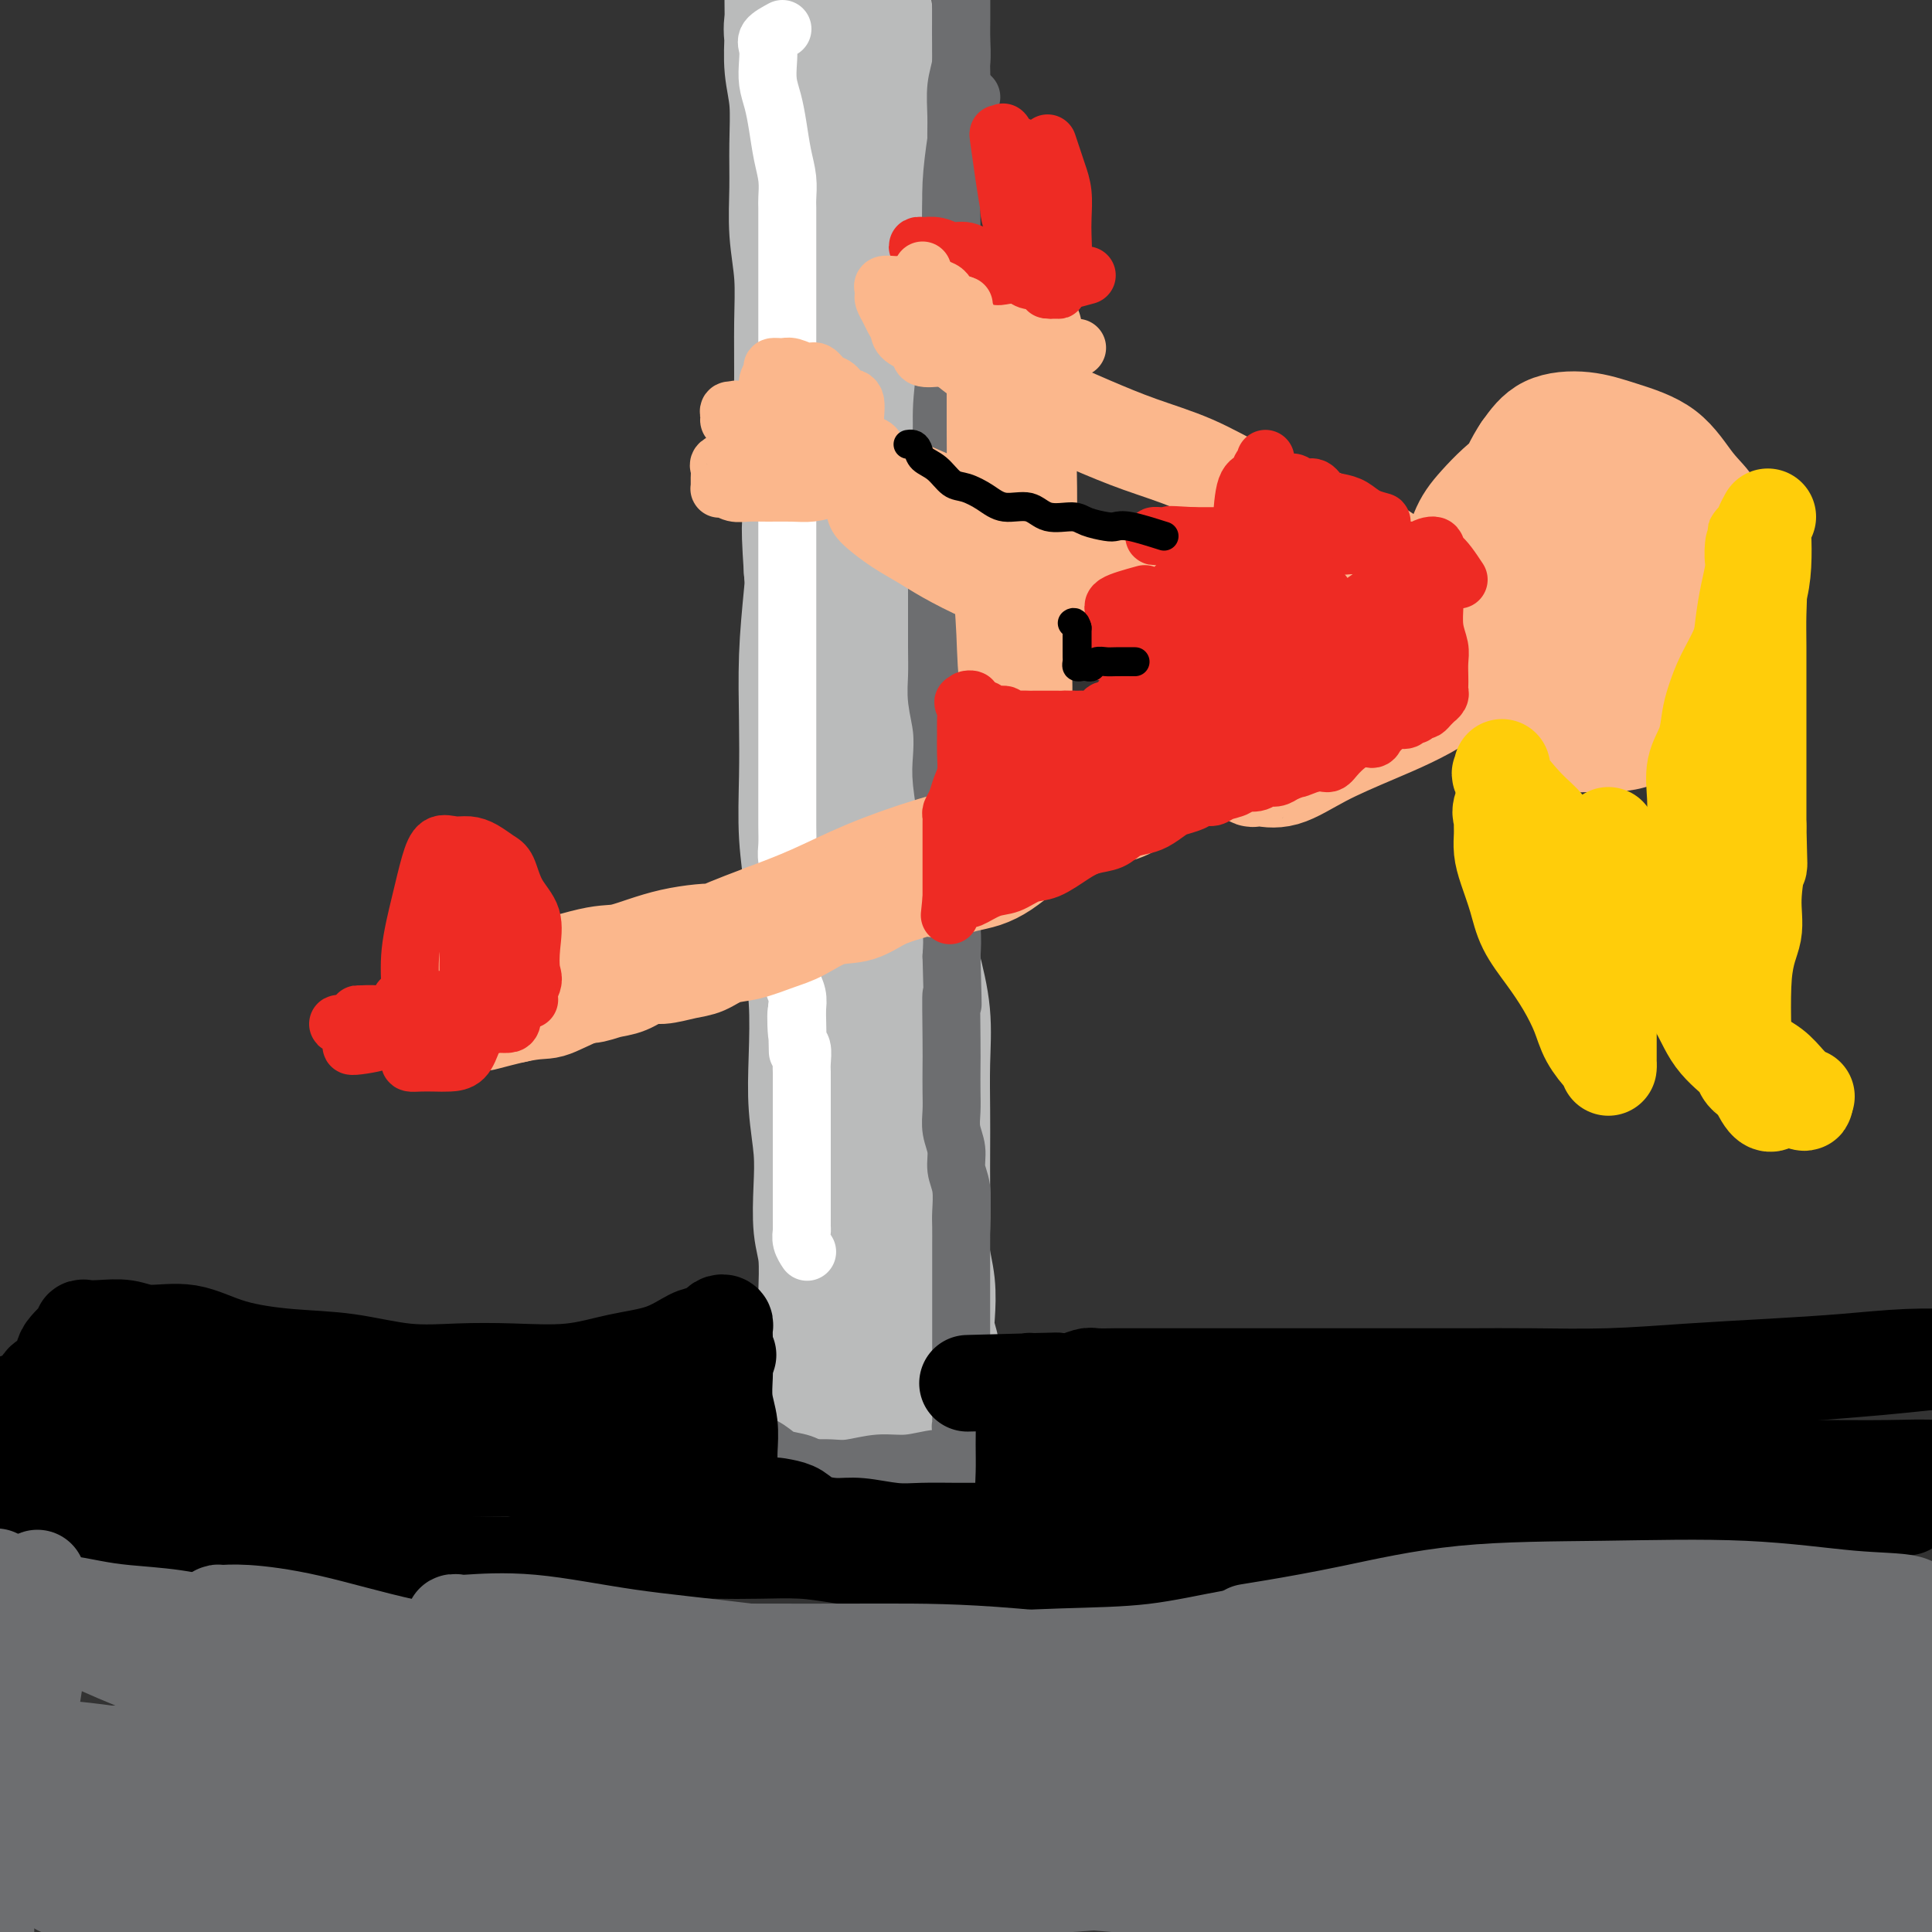 <svg viewBox='0 0 400 400' version='1.1' xmlns='http://www.w3.org/2000/svg' xmlns:xlink='http://www.w3.org/1999/xlink'><rect x="0" y="0" width="400" height="400" fill="#333333" stroke="none"/><g fill='none' stroke='rgb(186,187,187)' stroke-width='28' stroke-linecap='round' stroke-linejoin='round'><path d='M168,11c-0.397,3.757 -0.793,7.515 -1,10c-0.207,2.485 -0.223,3.698 0,5c0.223,1.302 0.687,2.693 1,4c0.313,1.307 0.476,2.529 1,4c0.524,1.471 1.408,3.189 2,5c0.592,1.811 0.891,3.715 1,6c0.109,2.285 0.030,4.951 0,7c-0.030,2.049 -0.009,3.480 0,6c0.009,2.520 0.006,6.128 0,9c-0.006,2.872 -0.017,5.007 0,7c0.017,1.993 0.060,3.843 0,6c-0.060,2.157 -0.224,4.621 0,7c0.224,2.379 0.834,4.674 1,7c0.166,2.326 -0.113,4.682 0,7c0.113,2.318 0.619,4.599 1,7c0.381,2.401 0.638,4.923 1,7c0.362,2.077 0.829,3.710 1,6c0.171,2.290 0.046,5.237 0,8c-0.046,2.763 -0.012,5.340 0,8c0.012,2.660 0.003,5.402 0,8c-0.003,2.598 -0.001,5.054 0,8c0.001,2.946 0.000,6.384 0,9c-0.000,2.616 -0.000,4.411 0,7c0.000,2.589 -0.000,5.971 0,9c0.000,3.029 0.000,5.704 0,8c-0.000,2.296 -0.001,4.213 0,7c0.001,2.787 0.003,6.446 0,9c-0.003,2.554 -0.011,4.004 0,6c0.011,1.996 0.041,4.537 0,7c-0.041,2.463 -0.155,4.846 0,7c0.155,2.154 0.577,4.077 1,6'/><path d='M177,228c0.152,17.565 0.030,7.976 0,6c-0.030,-1.976 0.030,3.660 0,7c-0.030,3.340 -0.152,4.385 0,6c0.152,1.615 0.577,3.801 1,6c0.423,2.199 0.846,4.412 1,6c0.154,1.588 0.041,2.550 0,4c-0.041,1.450 -0.011,3.386 0,5c0.011,1.614 0.003,2.905 0,4c-0.003,1.095 0.001,1.992 0,3c-0.001,1.008 -0.005,2.126 0,3c0.005,0.874 0.019,1.502 0,2c-0.019,0.498 -0.070,0.865 0,1c0.070,0.135 0.260,0.036 0,0c-0.260,-0.036 -0.971,-0.010 -1,0c-0.029,0.010 0.622,0.003 1,0c0.378,-0.003 0.482,-0.001 1,0c0.518,0.001 1.449,0.000 2,0c0.551,-0.000 0.721,-0.000 1,0c0.279,0.000 0.666,0.000 1,0c0.334,-0.000 0.615,-0.000 1,0c0.385,0.000 0.873,0.000 1,0c0.127,-0.000 -0.107,-0.000 0,0c0.107,0.000 0.553,0.000 1,0'/><path d='M187,281c1.403,-0.254 0.912,-0.889 1,-1c0.088,-0.111 0.755,0.303 1,0c0.245,-0.303 0.066,-1.323 0,-2c-0.066,-0.677 -0.021,-1.012 0,-2c0.021,-0.988 0.017,-2.629 0,-4c-0.017,-1.371 -0.047,-2.472 0,-4c0.047,-1.528 0.171,-3.484 0,-5c-0.171,-1.516 -0.637,-2.593 -1,-4c-0.363,-1.407 -0.622,-3.144 -1,-5c-0.378,-1.856 -0.875,-3.830 -1,-6c-0.125,-2.170 0.121,-4.534 0,-7c-0.121,-2.466 -0.611,-5.034 -1,-8c-0.389,-2.966 -0.678,-6.332 -1,-9c-0.322,-2.668 -0.679,-4.640 -1,-7c-0.321,-2.360 -0.608,-5.107 -1,-8c-0.392,-2.893 -0.889,-5.930 -1,-9c-0.111,-3.070 0.163,-6.172 0,-9c-0.163,-2.828 -0.762,-5.383 -1,-8c-0.238,-2.617 -0.116,-5.295 0,-8c0.116,-2.705 0.227,-5.438 0,-8c-0.227,-2.562 -0.793,-4.955 -1,-8c-0.207,-3.045 -0.055,-6.744 0,-10c0.055,-3.256 0.015,-6.068 0,-9c-0.015,-2.932 -0.004,-5.982 0,-9c0.004,-3.018 0.002,-6.004 0,-9c-0.002,-2.996 -0.003,-6.003 0,-9c0.003,-2.997 0.012,-5.985 0,-9c-0.012,-3.015 -0.044,-6.055 0,-9c0.044,-2.945 0.166,-5.793 0,-9c-0.166,-3.207 -0.619,-6.773 -1,-10c-0.381,-3.227 -0.691,-6.113 -1,-9'/><path d='M177,67c-0.802,-22.124 -0.807,-10.933 -1,-9c-0.193,1.933 -0.573,-5.392 -1,-10c-0.427,-4.608 -0.899,-6.500 -1,-9c-0.101,-2.500 0.169,-5.607 0,-8c-0.169,-2.393 -0.777,-4.072 -1,-6c-0.223,-1.928 -0.060,-4.103 0,-6c0.060,-1.897 0.016,-3.514 0,-5c-0.016,-1.486 -0.003,-2.841 0,-4c0.003,-1.159 -0.003,-2.121 0,-3c0.003,-0.879 0.016,-1.674 0,-3c-0.016,-1.326 -0.060,-3.182 0,-4c0.060,-0.818 0.223,-0.597 0,-1c-0.223,-0.403 -0.833,-1.428 -1,-2c-0.167,-0.572 0.109,-0.689 0,-1c-0.109,-0.311 -0.603,-0.816 -1,-1c-0.397,-0.184 -0.698,-0.047 -1,0c-0.302,0.047 -0.607,0.005 -1,0c-0.393,-0.005 -0.876,0.028 -1,0c-0.124,-0.028 0.110,-0.118 0,0c-0.110,0.118 -0.565,0.445 -1,1c-0.435,0.555 -0.851,1.338 -1,2c-0.149,0.662 -0.033,1.202 0,2c0.033,0.798 -0.019,1.854 0,3c0.019,1.146 0.109,2.384 0,4c-0.109,1.616 -0.418,3.612 0,6c0.418,2.388 1.562,5.167 2,8c0.438,2.833 0.169,5.718 0,9c-0.169,3.282 -0.238,6.961 0,10c0.238,3.039 0.782,5.440 1,8c0.218,2.560 0.109,5.280 0,8'/><path d='M169,56c0.459,10.187 0.108,7.653 0,8c-0.108,0.347 0.027,3.574 0,6c-0.027,2.426 -0.215,4.050 0,6c0.215,1.950 0.832,4.226 1,6c0.168,1.774 -0.113,3.045 0,5c0.113,1.955 0.622,4.594 1,7c0.378,2.406 0.626,4.580 1,7c0.374,2.420 0.874,5.087 1,8c0.126,2.913 -0.122,6.073 0,9c0.122,2.927 0.614,5.620 1,9c0.386,3.380 0.667,7.447 1,11c0.333,3.553 0.720,6.592 1,10c0.280,3.408 0.453,7.186 1,10c0.547,2.814 1.467,4.666 2,7c0.533,2.334 0.679,5.152 1,8c0.321,2.848 0.818,5.728 1,8c0.182,2.272 0.049,3.937 0,6c-0.049,2.063 -0.013,4.525 0,7c0.013,2.475 0.003,4.962 0,7c-0.003,2.038 -0.001,3.626 0,5c0.001,1.374 0.000,2.533 0,4c-0.000,1.467 -0.000,3.241 0,5c0.000,1.759 -0.000,3.504 0,5c0.000,1.496 0.000,2.745 0,4c-0.000,1.255 -0.001,2.518 0,4c0.001,1.482 0.004,3.183 0,5c-0.004,1.817 -0.015,3.749 0,6c0.015,2.251 0.056,4.820 0,7c-0.056,2.180 -0.207,3.972 0,6c0.207,2.028 0.774,4.294 1,7c0.226,2.706 0.113,5.853 0,9'/><path d='M182,268c0.094,14.524 -0.170,7.336 0,6c0.170,-1.336 0.773,3.182 1,6c0.227,2.818 0.077,3.937 0,5c-0.077,1.063 -0.080,2.069 0,3c0.080,0.931 0.243,1.786 0,2c-0.243,0.214 -0.891,-0.214 -1,-1c-0.109,-0.786 0.321,-1.932 0,-3c-0.321,-1.068 -1.392,-2.059 -2,-3c-0.608,-0.941 -0.753,-1.834 -1,-3c-0.247,-1.166 -0.596,-2.606 -1,-4c-0.404,-1.394 -0.865,-2.743 -1,-4c-0.135,-1.257 0.055,-2.424 0,-4c-0.055,-1.576 -0.354,-3.563 -1,-6c-0.646,-2.437 -1.637,-5.325 -2,-8c-0.363,-2.675 -0.098,-5.139 0,-8c0.098,-2.861 0.027,-6.120 0,-10c-0.027,-3.880 -0.011,-8.380 0,-12c0.011,-3.620 0.018,-6.358 0,-10c-0.018,-3.642 -0.061,-8.186 0,-12c0.061,-3.814 0.227,-6.897 0,-10c-0.227,-3.103 -0.849,-6.225 -1,-9c-0.151,-2.775 0.167,-5.201 0,-8c-0.167,-2.799 -0.818,-5.971 -1,-9c-0.182,-3.029 0.106,-5.917 0,-9c-0.106,-3.083 -0.606,-6.363 -1,-10c-0.394,-3.637 -0.683,-7.633 -1,-11c-0.317,-3.367 -0.662,-6.105 -1,-9c-0.338,-2.895 -0.669,-5.948 -1,-9'/><path d='M168,118c-0.884,-13.025 -0.094,-8.588 0,-9c0.094,-0.412 -0.510,-5.675 -1,-10c-0.490,-4.325 -0.867,-7.714 -1,-11c-0.133,-3.286 -0.021,-6.469 0,-10c0.021,-3.531 -0.047,-7.410 0,-11c0.047,-3.590 0.210,-6.892 0,-10c-0.210,-3.108 -0.792,-6.023 -1,-9c-0.208,-2.977 -0.042,-6.016 0,-9c0.042,-2.984 -0.041,-5.914 0,-9c0.041,-3.086 0.207,-6.327 0,-9c-0.207,-2.673 -0.788,-4.779 -1,-7c-0.212,-2.221 -0.057,-4.559 0,-7c0.057,-2.441 0.015,-4.986 0,-7c-0.015,-2.014 -0.004,-3.496 0,-5c0.004,-1.504 0.001,-3.031 0,-4c-0.001,-0.969 -0.000,-1.381 0,-2c0.000,-0.619 0.000,-1.446 0,-2c-0.000,-0.554 -0.000,-0.834 0,-1c0.000,-0.166 0.000,-0.219 0,0c-0.000,0.219 -0.000,0.711 0,1c0.000,0.289 0.000,0.374 0,1c-0.000,0.626 -0.002,1.793 0,3c0.002,1.207 0.006,2.453 0,4c-0.006,1.547 -0.023,3.395 0,5c0.023,1.605 0.087,2.967 0,4c-0.087,1.033 -0.324,1.735 0,4c0.324,2.265 1.211,6.092 2,9c0.789,2.908 1.482,4.898 2,9c0.518,4.102 0.862,10.315 1,16c0.138,5.685 0.069,10.843 0,16'/><path d='M169,58c0.777,14.030 0.218,13.604 0,17c-0.218,3.396 -0.097,10.612 0,17c0.097,6.388 0.170,11.946 0,17c-0.170,5.054 -0.583,9.604 -1,14c-0.417,4.396 -0.840,8.638 -1,13c-0.160,4.362 -0.058,8.844 0,13c0.058,4.156 0.072,7.985 0,12c-0.072,4.015 -0.229,8.216 0,12c0.229,3.784 0.845,7.152 1,11c0.155,3.848 -0.151,8.176 0,12c0.151,3.824 0.759,7.146 1,11c0.241,3.854 0.116,8.242 0,12c-0.116,3.758 -0.224,6.886 0,10c0.224,3.114 0.778,6.215 1,9c0.222,2.785 0.112,5.253 0,8c-0.112,2.747 -0.226,5.774 0,8c0.226,2.226 0.793,3.652 1,6c0.207,2.348 0.056,5.620 0,8c-0.056,2.380 -0.015,3.870 0,6c0.015,2.130 0.003,4.900 0,7c-0.003,2.100 0.002,3.530 0,5c-0.002,1.470 -0.011,2.982 0,4c0.011,1.018 0.041,1.543 0,2c-0.041,0.457 -0.155,0.845 0,1c0.155,0.155 0.577,0.078 1,0'/><path d='M172,293c0.969,18.564 0.893,4.974 1,0c0.107,-4.974 0.399,-1.333 1,0c0.601,1.333 1.512,0.357 2,0c0.488,-0.357 0.553,-0.096 1,0c0.447,0.096 1.274,0.026 2,0c0.726,-0.026 1.349,-0.007 2,0c0.651,0.007 1.330,0.002 2,0c0.670,-0.002 1.331,-0.001 2,0c0.669,0.001 1.346,0.001 2,0c0.654,-0.001 1.286,-0.003 2,0c0.714,0.003 1.512,0.010 2,0c0.488,-0.010 0.667,-0.036 1,0c0.333,0.036 0.821,0.135 1,0c0.179,-0.135 0.049,-0.503 0,-1c-0.049,-0.497 -0.017,-1.122 0,-2c0.017,-0.878 0.018,-2.007 0,-3c-0.018,-0.993 -0.056,-1.849 0,-3c0.056,-1.151 0.208,-2.596 0,-4c-0.208,-1.404 -0.774,-2.767 -1,-4c-0.226,-1.233 -0.113,-2.336 0,-4c0.113,-1.664 0.226,-3.888 0,-6c-0.226,-2.112 -0.793,-4.111 -1,-6c-0.207,-1.889 -0.056,-3.667 0,-6c0.056,-2.333 0.016,-5.222 0,-8c-0.016,-2.778 -0.010,-5.446 0,-8c0.010,-2.554 0.023,-4.994 0,-8c-0.023,-3.006 -0.083,-6.579 0,-10c0.083,-3.421 0.309,-6.692 0,-10c-0.309,-3.308 -1.155,-6.654 -2,-10'/><path d='M189,200c-1.006,-15.805 -1.523,-10.318 -2,-11c-0.477,-0.682 -0.916,-7.534 -1,-12c-0.084,-4.466 0.188,-6.547 0,-10c-0.188,-3.453 -0.835,-8.278 -1,-12c-0.165,-3.722 0.152,-6.342 0,-10c-0.152,-3.658 -0.773,-8.354 -1,-12c-0.227,-3.646 -0.061,-6.244 0,-10c0.061,-3.756 0.017,-8.672 0,-13c-0.017,-4.328 -0.007,-8.070 0,-12c0.007,-3.930 0.012,-8.048 0,-12c-0.012,-3.952 -0.040,-7.737 0,-12c0.040,-4.263 0.147,-9.003 0,-13c-0.147,-3.997 -0.549,-7.250 -1,-11c-0.451,-3.750 -0.952,-7.996 -1,-12c-0.048,-4.004 0.355,-7.765 0,-12c-0.355,-4.235 -1.468,-8.946 -2,-13c-0.532,-4.054 -0.482,-7.453 -1,-11c-0.518,-3.547 -1.603,-7.241 -2,-10c-0.397,-2.759 -0.106,-4.582 0,-7c0.106,-2.418 0.029,-5.432 0,-7c-0.029,-1.568 -0.008,-1.691 0,-2c0.008,-0.309 0.002,-0.802 0,-1c-0.002,-0.198 -0.001,-0.099 0,0'/></g>
<g fill='none' stroke='rgb(109,110,112)' stroke-width='12' stroke-linecap='round' stroke-linejoin='round'><path d='M201,20c0.000,0.000 0.100,0.100 0.1,0.1'/><path d='M198,132c-1.268,-1.749 -2.536,-3.498 -3,-5c-0.464,-1.502 -0.124,-2.755 0,-4c0.124,-1.245 0.034,-2.480 0,-4c-0.034,-1.520 -0.010,-3.325 0,-5c0.010,-1.675 0.005,-3.218 0,-5c-0.005,-1.782 -0.012,-3.801 0,-6c0.012,-2.199 0.042,-4.576 0,-7c-0.042,-2.424 -0.155,-4.893 0,-7c0.155,-2.107 0.577,-3.850 1,-6c0.423,-2.150 0.846,-4.707 1,-7c0.154,-2.293 0.040,-4.322 0,-6c-0.040,-1.678 -0.007,-3.004 0,-5c0.007,-1.996 -0.012,-4.662 0,-7c0.012,-2.338 0.056,-4.349 0,-7c-0.056,-2.651 -0.212,-5.941 0,-9c0.212,-3.059 0.793,-5.888 1,-8c0.207,-2.112 0.041,-3.506 0,-5c-0.041,-1.494 0.041,-3.087 0,-5c-0.041,-1.913 -0.207,-4.144 0,-6c0.207,-1.856 0.788,-3.336 1,-5c0.212,-1.664 0.057,-3.511 0,-5c-0.057,-1.489 -0.015,-2.620 0,-4c0.015,-1.380 0.004,-3.010 0,-4c-0.004,-0.990 -0.001,-1.342 0,-2c0.001,-0.658 0.000,-1.624 0,-3c-0.000,-1.376 -0.000,-3.163 0,-4c0.000,-0.837 0.000,-0.725 0,-1c-0.000,-0.275 -0.000,-0.936 0,-1c0.000,-0.064 0.000,0.468 0,1'/><path d='M199,-10c0.619,-15.234 0.166,-3.820 0,1c-0.166,4.820 -0.045,3.046 0,3c0.045,-0.046 0.013,1.636 0,3c-0.013,1.364 -0.006,2.409 0,4c0.006,1.591 0.012,3.728 0,6c-0.012,2.272 -0.042,4.680 0,7c0.042,2.320 0.155,4.554 0,7c-0.155,2.446 -0.577,5.106 -1,8c-0.423,2.894 -0.848,6.023 -1,9c-0.152,2.977 -0.031,5.802 0,9c0.031,3.198 -0.029,6.768 0,10c0.029,3.232 0.148,6.126 0,9c-0.148,2.874 -0.561,5.730 -1,9c-0.439,3.270 -0.902,6.956 -1,10c-0.098,3.044 0.170,5.447 0,8c-0.170,2.553 -0.778,5.255 -1,8c-0.222,2.745 -0.060,5.534 0,8c0.060,2.466 0.016,4.609 0,7c-0.016,2.391 -0.005,5.029 0,7c0.005,1.971 0.005,3.274 0,5c-0.005,1.726 -0.015,3.876 0,6c0.015,2.124 0.056,4.224 0,6c-0.056,1.776 -0.207,3.229 0,5c0.207,1.771 0.774,3.861 1,6c0.226,2.139 0.112,4.326 0,6c-0.112,1.674 -0.223,2.834 0,5c0.223,2.166 0.778,5.337 1,8c0.222,2.663 0.111,4.817 0,7c-0.111,2.183 -0.222,4.395 0,7c0.222,2.605 0.778,5.601 1,8c0.222,2.399 0.111,4.199 0,6'/><path d='M197,198c0.464,16.351 0.125,8.729 0,8c-0.125,-0.729 -0.034,5.435 0,9c0.034,3.565 0.013,4.533 0,6c-0.013,1.467 -0.019,3.435 0,5c0.019,1.565 0.061,2.727 0,4c-0.061,1.273 -0.227,2.655 0,4c0.227,1.345 0.845,2.652 1,4c0.155,1.348 -0.155,2.738 0,4c0.155,1.262 0.774,2.396 1,4c0.226,1.604 0.061,3.678 0,5c-0.061,1.322 -0.016,1.893 0,3c0.016,1.107 0.004,2.749 0,4c-0.004,1.251 -0.001,2.109 0,3c0.001,0.891 0.000,1.813 0,3c-0.000,1.187 -0.000,2.639 0,4c0.000,1.361 0.000,2.633 0,4c-0.000,1.367 -0.000,2.831 0,4c0.000,1.169 0.000,2.043 0,3c-0.000,0.957 -0.000,1.997 0,3c0.000,1.003 0.000,1.970 0,3c-0.000,1.030 -0.000,2.125 0,3c0.000,0.875 0.000,1.530 0,2c-0.000,0.470 -0.001,0.755 0,1c0.001,0.245 0.004,0.452 0,1c-0.004,0.548 -0.015,1.439 0,2c0.015,0.561 0.057,0.794 0,1c-0.057,0.206 -0.211,0.385 0,1c0.211,0.615 0.788,1.666 1,2c0.212,0.334 0.061,-0.047 0,0c-0.061,0.047 -0.030,0.524 0,1'/><path d='M200,299c0.618,15.802 0.663,4.808 0,1c-0.663,-3.808 -2.036,-0.428 -3,1c-0.964,1.428 -1.520,0.904 -3,1c-1.480,0.096 -3.883,0.810 -6,1c-2.117,0.190 -3.947,-0.145 -6,0c-2.053,0.145 -4.331,0.771 -6,1c-1.669,0.229 -2.731,0.062 -4,0c-1.269,-0.062 -2.745,-0.019 -4,0c-1.255,0.019 -2.291,0.012 -3,0c-0.709,-0.012 -1.093,-0.030 -2,0c-0.907,0.030 -2.339,0.110 -3,0c-0.661,-0.110 -0.553,-0.408 -1,-1c-0.447,-0.592 -1.450,-1.478 -2,-2c-0.550,-0.522 -0.648,-0.679 -1,-1c-0.352,-0.321 -0.958,-0.806 -1,-1c-0.042,-0.194 0.479,-0.097 1,0'/><path d='M156,299c-0.068,-0.659 1.761,0.194 3,1c1.239,0.806 1.889,1.564 3,2c1.111,0.436 2.684,0.550 4,1c1.316,0.450 2.377,1.234 4,2c1.623,0.766 3.810,1.512 6,2c2.190,0.488 4.383,0.716 6,1c1.617,0.284 2.658,0.623 4,1c1.342,0.377 2.986,0.791 4,1c1.014,0.209 1.400,0.212 2,0c0.600,-0.212 1.415,-0.638 2,-1c0.585,-0.362 0.942,-0.661 1,-1c0.058,-0.339 -0.181,-0.717 0,-1c0.181,-0.283 0.781,-0.472 1,-1c0.219,-0.528 0.056,-1.397 0,-2c-0.056,-0.603 -0.006,-0.942 0,-1c0.006,-0.058 -0.031,0.165 0,0c0.031,-0.165 0.131,-0.717 0,-1c-0.131,-0.283 -0.491,-0.297 -1,0c-0.509,0.297 -1.166,0.907 -2,1c-0.834,0.093 -1.846,-0.329 -3,0c-1.154,0.329 -2.451,1.409 -4,2c-1.549,0.591 -3.349,0.694 -5,1c-1.651,0.306 -3.154,0.814 -5,1c-1.846,0.186 -4.035,0.050 -6,0c-1.965,-0.050 -3.704,-0.014 -5,0c-1.296,0.014 -2.148,0.007 -3,0'/><path d='M162,307c-5.656,0.376 -2.798,-0.684 -2,-1c0.798,-0.316 -0.466,0.111 -1,0c-0.534,-0.111 -0.339,-0.762 0,-1c0.339,-0.238 0.822,-0.064 1,0c0.178,0.064 0.051,0.018 0,0c-0.051,-0.018 -0.025,-0.009 0,0'/></g>
<g fill='none' stroke='rgb(255,255,255)' stroke-width='12' stroke-linecap='round' stroke-linejoin='round'><path d='M162,6c-1.266,0.684 -2.532,1.368 -3,2c-0.468,0.632 -0.136,1.213 0,2c0.136,0.787 0.078,1.781 0,3c-0.078,1.219 -0.175,2.664 0,4c0.175,1.336 0.621,2.564 1,4c0.379,1.436 0.690,3.080 1,5c0.310,1.920 0.619,4.117 1,6c0.381,1.883 0.834,3.451 1,5c0.166,1.549 0.044,3.078 0,4c-0.044,0.922 -0.012,1.237 0,2c0.012,0.763 0.003,1.975 0,3c-0.003,1.025 -0.001,1.864 0,3c0.001,1.136 0.000,2.570 0,4c-0.000,1.430 -0.000,2.858 0,4c0.000,1.142 0.000,1.999 0,3c-0.000,1.001 -0.000,2.145 0,3c0.000,0.855 0.000,1.421 0,2c-0.000,0.579 -0.000,1.172 0,2c0.000,0.828 0.000,1.891 0,3c-0.000,1.109 -0.000,2.264 0,3c0.000,0.736 0.000,1.054 0,2c-0.000,0.946 -0.000,2.520 0,4c0.000,1.480 0.000,2.864 0,4c-0.000,1.136 -0.000,2.022 0,3c0.000,0.978 0.000,2.047 0,3c-0.000,0.953 -0.000,1.791 0,3c0.000,1.209 0.000,2.788 0,4c-0.000,1.212 -0.000,2.057 0,3c0.000,0.943 0.000,1.984 0,3c-0.000,1.016 -0.000,2.008 0,3'/><path d='M163,105c0.000,11.039 0.000,4.636 0,3c-0.000,-1.636 -0.000,1.494 0,3c0.000,1.506 0.000,1.390 0,2c-0.000,0.610 -0.000,1.948 0,3c0.000,1.052 0.000,1.817 0,3c-0.000,1.183 -0.000,2.784 0,4c0.000,1.216 0.000,2.048 0,3c-0.000,0.952 -0.000,2.025 0,3c0.000,0.975 0.000,1.854 0,3c-0.000,1.146 -0.000,2.561 0,4c0.000,1.439 0.000,2.901 0,4c-0.000,1.099 -0.000,1.833 0,3c0.000,1.167 0.000,2.766 0,4c-0.000,1.234 -0.000,2.101 0,3c0.000,0.899 0.000,1.829 0,3c-0.000,1.171 -0.000,2.585 0,4c0.000,1.415 0.000,2.833 0,4c-0.000,1.167 -0.001,2.082 0,3c0.001,0.918 0.004,1.838 0,3c-0.004,1.162 -0.015,2.564 0,4c0.015,1.436 0.057,2.904 0,4c-0.057,1.096 -0.211,1.818 0,3c0.211,1.182 0.789,2.823 1,4c0.211,1.177 0.057,1.890 0,3c-0.057,1.110 -0.016,2.618 0,4c0.016,1.382 0.008,2.638 0,4c-0.008,1.362 -0.016,2.829 0,4c0.016,1.171 0.056,2.046 0,3c-0.056,0.954 -0.207,1.988 0,3c0.207,1.012 0.774,2.004 1,3c0.226,0.996 0.113,1.998 0,3'/><path d='M165,209c0.326,16.398 0.140,5.391 0,2c-0.140,-3.391 -0.234,0.832 0,3c0.234,2.168 0.795,2.279 1,3c0.205,0.721 0.055,2.051 0,3c-0.055,0.949 -0.015,1.517 0,2c0.015,0.483 0.004,0.882 0,2c-0.004,1.118 -0.001,2.957 0,4c0.001,1.043 0.000,1.291 0,2c-0.000,0.709 -0.000,1.879 0,3c0.000,1.121 0.000,2.192 0,3c-0.000,0.808 -0.000,1.353 0,2c0.000,0.647 0.000,1.396 0,2c-0.000,0.604 -0.000,1.065 0,2c0.000,0.935 0.000,2.346 0,3c-0.000,0.654 -0.000,0.552 0,1c0.000,0.448 0.000,1.446 0,2c-0.000,0.554 -0.000,0.663 0,1c0.000,0.337 0.000,0.902 0,1c-0.000,0.098 -0.001,-0.269 0,0c0.001,0.269 0.004,1.176 0,2c-0.004,0.824 -0.015,1.566 0,2c0.015,0.434 0.056,0.560 0,1c-0.056,0.440 -0.207,1.195 0,2c0.207,0.805 0.774,1.658 1,2c0.226,0.342 0.113,0.171 0,0'/></g>
<g fill='none' stroke='rgb(0,0,0)' stroke-width='20' stroke-linecap='round' stroke-linejoin='round'><path d='M154,315c1.313,-1.252 2.626,-2.503 4,-3c1.374,-0.497 2.808,-0.239 4,0c1.192,0.239 2.141,0.460 3,1c0.859,0.540 1.627,1.399 3,2c1.373,0.601 3.352,0.946 5,1c1.648,0.054 2.965,-0.182 5,0c2.035,0.182 4.787,0.781 7,1c2.213,0.219 3.887,0.058 6,0c2.113,-0.058 4.666,-0.015 7,0c2.334,0.015 4.449,-0.000 6,0c1.551,0.000 2.538,0.015 4,0c1.462,-0.015 3.401,-0.060 5,0c1.599,0.060 2.859,0.223 4,0c1.141,-0.223 2.162,-0.833 3,-1c0.838,-0.167 1.493,0.109 2,0c0.507,-0.109 0.868,-0.603 1,-1c0.132,-0.397 0.036,-0.697 0,-1c-0.036,-0.303 -0.014,-0.609 0,-1c0.014,-0.391 0.018,-0.866 0,-1c-0.018,-0.134 -0.057,0.074 0,0c0.057,-0.074 0.211,-0.429 0,-1c-0.211,-0.571 -0.789,-1.359 -1,-2c-0.211,-0.641 -0.057,-1.134 0,-2c0.057,-0.866 0.016,-2.105 0,-3c-0.016,-0.895 -0.008,-1.448 0,-2'/><path d='M222,302c-0.095,-2.610 0.168,-2.636 0,-3c-0.168,-0.364 -0.766,-1.068 -1,-2c-0.234,-0.932 -0.102,-2.092 0,-3c0.102,-0.908 0.176,-1.564 0,-2c-0.176,-0.436 -0.600,-0.654 -1,-1c-0.400,-0.346 -0.776,-0.822 -1,-1c-0.224,-0.178 -0.298,-0.059 0,0c0.298,0.059 0.966,0.058 2,0c1.034,-0.058 2.433,-0.173 4,0c1.567,0.173 3.303,0.634 6,1c2.697,0.366 6.356,0.636 10,1c3.644,0.364 7.271,0.823 11,1c3.729,0.177 7.558,0.073 12,0c4.442,-0.073 9.497,-0.116 14,0c4.503,0.116 8.453,0.392 13,0c4.547,-0.392 9.690,-1.453 15,-2c5.310,-0.547 10.785,-0.580 16,-1c5.215,-0.420 10.169,-1.226 15,-2c4.831,-0.774 9.537,-1.517 14,-2c4.463,-0.483 8.681,-0.707 13,-1c4.319,-0.293 8.740,-0.656 13,-1c4.260,-0.344 8.360,-0.670 12,-1c3.640,-0.330 6.820,-0.665 10,-1'/><path d='M399,282c18.043,-1.928 9.150,-1.250 7,-1c-2.150,0.250 2.441,0.070 5,0c2.559,-0.070 3.085,-0.030 2,0c-1.085,0.030 -3.780,0.049 -7,0c-3.220,-0.049 -6.965,-0.167 -11,0c-4.035,0.167 -8.359,0.619 -13,1c-4.641,0.381 -9.598,0.691 -15,1c-5.402,0.309 -11.251,0.619 -17,1c-5.749,0.381 -11.400,0.834 -17,1c-5.600,0.166 -11.149,0.044 -16,0c-4.851,-0.044 -9.002,-0.012 -13,0c-3.998,0.012 -7.842,0.003 -12,0c-4.158,-0.003 -8.631,-0.001 -12,0c-3.369,0.001 -5.634,0.000 -8,0c-2.366,-0.000 -4.832,-0.000 -7,0c-2.168,0.000 -4.039,0.000 -6,0c-1.961,-0.000 -4.014,0.000 -6,0c-1.986,-0.000 -3.905,-0.000 -6,0c-2.095,0.000 -4.365,0.000 -6,0c-1.635,-0.000 -2.635,-0.001 -4,0c-1.365,0.001 -3.093,0.004 -4,0c-0.907,-0.004 -0.991,-0.015 -2,0c-1.009,0.015 -2.943,0.057 -4,0c-1.057,-0.057 -1.239,-0.211 -2,0c-0.761,0.211 -2.102,0.789 -3,1c-0.898,0.211 -1.354,0.057 -2,0c-0.646,-0.057 -1.482,-0.015 -2,0c-0.518,0.015 -0.720,0.004 -1,0c-0.280,-0.004 -0.640,-0.002 -1,0'/><path d='M216,286c-30.348,0.774 -8.719,0.209 -1,0c7.719,-0.209 1.529,-0.062 -1,0c-2.529,0.062 -1.396,0.038 -1,0c0.396,-0.038 0.053,-0.091 0,0c-0.053,0.091 0.182,0.325 0,1c-0.182,0.675 -0.782,1.789 -1,3c-0.218,1.211 -0.054,2.519 0,4c0.054,1.481 -0.001,3.137 0,5c0.001,1.863 0.059,3.935 0,6c-0.059,2.065 -0.236,4.123 0,6c0.236,1.877 0.883,3.574 1,5c0.117,1.426 -0.298,2.581 0,4c0.298,1.419 1.308,3.101 2,4c0.692,0.899 1.067,1.013 2,1c0.933,-0.013 2.424,-0.154 4,0c1.576,0.154 3.237,0.602 6,0c2.763,-0.602 6.626,-2.255 11,-4c4.374,-1.745 9.257,-3.582 15,-5c5.743,-1.418 12.345,-2.419 19,-4c6.655,-1.581 13.361,-3.744 21,-5c7.639,-1.256 16.209,-1.604 24,-2c7.791,-0.396 14.802,-0.839 22,-1c7.198,-0.161 14.581,-0.039 21,0c6.419,0.039 11.872,-0.004 17,0c5.128,0.004 9.931,0.054 14,0c4.069,-0.054 7.402,-0.210 10,0c2.598,0.210 4.459,0.788 5,1c0.541,0.212 -0.239,0.057 -1,0c-0.761,-0.057 -1.503,-0.016 -5,0c-3.497,0.016 -9.748,0.008 -16,0'/><path d='M384,305c-6.929,-0.181 -13.252,-0.634 -21,-1c-7.748,-0.366 -16.922,-0.646 -26,-1c-9.078,-0.354 -18.062,-0.782 -27,-1c-8.938,-0.218 -17.831,-0.226 -26,0c-8.169,0.226 -15.614,0.687 -22,1c-6.386,0.313 -11.711,0.479 -16,1c-4.289,0.521 -7.541,1.397 -10,2c-2.459,0.603 -4.125,0.934 -5,1c-0.875,0.066 -0.958,-0.134 0,0c0.958,0.134 2.958,0.600 6,1c3.042,0.400 7.128,0.734 12,1c4.872,0.266 10.532,0.463 17,1c6.468,0.537 13.745,1.413 22,2c8.255,0.587 17.487,0.886 26,1c8.513,0.114 16.308,0.045 24,0c7.692,-0.045 15.281,-0.065 22,0c6.719,0.065 12.567,0.213 17,0c4.433,-0.213 7.452,-0.789 10,-1c2.548,-0.211 4.626,-0.057 6,0c1.374,0.057 2.044,0.017 2,0c-0.044,-0.017 -0.802,-0.010 -2,0c-1.198,0.010 -2.836,0.023 -5,0c-2.164,-0.023 -4.856,-0.083 -8,0c-3.144,0.083 -6.741,0.309 -10,1c-3.259,0.691 -6.180,1.848 -10,3c-3.820,1.152 -8.539,2.298 -13,3c-4.461,0.702 -8.662,0.958 -13,2c-4.338,1.042 -8.811,2.869 -13,4c-4.189,1.131 -8.095,1.565 -12,2'/><path d='M309,327c-11.670,2.392 -10.347,1.373 -12,1c-1.653,-0.373 -6.284,-0.100 -10,0c-3.716,0.100 -6.518,0.028 -10,0c-3.482,-0.028 -7.646,-0.012 -11,0c-3.354,0.012 -5.899,0.019 -9,0c-3.101,-0.019 -6.759,-0.066 -10,0c-3.241,0.066 -6.064,0.244 -9,0c-2.936,-0.244 -5.983,-0.910 -9,-1c-3.017,-0.090 -6.003,0.397 -9,0c-2.997,-0.397 -6.004,-1.678 -9,-2c-2.996,-0.322 -5.981,0.316 -9,0c-3.019,-0.316 -6.072,-1.587 -9,-2c-2.928,-0.413 -5.731,0.033 -9,0c-3.269,-0.033 -7.003,-0.546 -10,-1c-2.997,-0.454 -5.258,-0.851 -8,-1c-2.742,-0.149 -5.966,-0.051 -9,0c-3.034,0.051 -5.880,0.056 -9,0c-3.120,-0.056 -6.515,-0.173 -10,0c-3.485,0.173 -7.061,0.635 -10,1c-2.939,0.365 -5.241,0.634 -8,1c-2.759,0.366 -5.974,0.830 -9,1c-3.026,0.170 -5.862,0.046 -8,0c-2.138,-0.046 -3.577,-0.015 -6,0c-2.423,0.015 -5.830,0.015 -8,0c-2.170,-0.015 -3.103,-0.045 -5,0c-1.897,0.045 -4.757,0.166 -7,0c-2.243,-0.166 -3.869,-0.619 -6,-1c-2.131,-0.381 -4.767,-0.690 -7,-1c-2.233,-0.310 -4.063,-0.622 -6,-1c-1.937,-0.378 -3.982,-0.822 -6,-1c-2.018,-0.178 -4.009,-0.089 -6,0'/><path d='M46,320c-5.544,-0.619 -3.906,-0.166 -4,0c-0.094,0.166 -1.922,0.044 -3,0c-1.078,-0.044 -1.407,-0.012 -2,0c-0.593,0.012 -1.448,0.003 -2,0c-0.552,-0.003 -0.799,-0.001 -1,0c-0.201,0.001 -0.357,0.001 -1,0c-0.643,-0.001 -1.775,-0.003 -2,0c-0.225,0.003 0.456,0.012 0,0c-0.456,-0.012 -2.050,-0.045 -3,0c-0.950,0.045 -1.257,0.166 -2,0c-0.743,-0.166 -1.924,-0.621 -3,-1c-1.076,-0.379 -2.049,-0.682 -3,-1c-0.951,-0.318 -1.882,-0.649 -3,-1c-1.118,-0.351 -2.423,-0.721 -4,-1c-1.577,-0.279 -3.426,-0.467 -5,-1c-1.574,-0.533 -2.873,-1.411 -4,-2c-1.127,-0.589 -2.081,-0.889 -3,-1c-0.919,-0.111 -1.801,-0.033 -2,0c-0.199,0.033 0.286,0.019 1,0c0.714,-0.019 1.657,-0.045 3,0c1.343,0.045 3.086,0.162 5,0c1.914,-0.162 3.997,-0.602 7,-1c3.003,-0.398 6.924,-0.754 12,-1c5.076,-0.246 11.305,-0.381 17,-1c5.695,-0.619 10.856,-1.723 16,-2c5.144,-0.277 10.269,0.271 15,0c4.731,-0.271 9.066,-1.363 13,-2c3.934,-0.637 7.467,-0.818 11,-1'/><path d='M99,304c16.720,-1.237 9.521,-0.331 8,0c-1.521,0.331 2.636,0.086 5,0c2.364,-0.086 2.936,-0.014 1,0c-1.936,0.014 -6.379,-0.028 -11,0c-4.621,0.028 -9.420,0.128 -14,0c-4.580,-0.128 -8.939,-0.485 -14,-1c-5.061,-0.515 -10.822,-1.188 -16,-2c-5.178,-0.812 -9.773,-1.761 -14,-3c-4.227,-1.239 -8.085,-2.767 -11,-4c-2.915,-1.233 -4.886,-2.173 -7,-3c-2.114,-0.827 -4.372,-1.543 -6,-2c-1.628,-0.457 -2.627,-0.656 -3,-1c-0.373,-0.344 -0.119,-0.833 0,-1c0.119,-0.167 0.103,-0.011 1,0c0.897,0.011 2.705,-0.123 4,0c1.295,0.123 2.075,0.502 4,1c1.925,0.498 4.993,1.114 8,2c3.007,0.886 5.951,2.041 10,3c4.049,0.959 9.203,1.722 14,2c4.797,0.278 9.238,0.071 13,0c3.762,-0.071 6.846,-0.005 9,0c2.154,0.005 3.379,-0.051 4,0c0.621,0.051 0.639,0.210 1,0c0.361,-0.210 1.066,-0.788 1,-1c-0.066,-0.212 -0.902,-0.057 -1,0c-0.098,0.057 0.544,0.016 -1,0c-1.544,-0.016 -5.272,-0.008 -9,0'/><path d='M75,294c-3.110,-0.256 -6.384,-0.394 -10,-1c-3.616,-0.606 -7.574,-1.678 -12,-2c-4.426,-0.322 -9.319,0.107 -13,0c-3.681,-0.107 -6.149,-0.749 -9,-1c-2.851,-0.251 -6.085,-0.109 -8,0c-1.915,0.109 -2.511,0.187 -3,0c-0.489,-0.187 -0.871,-0.639 -1,-1c-0.129,-0.361 -0.005,-0.633 0,-1c0.005,-0.367 -0.108,-0.830 0,-1c0.108,-0.170 0.437,-0.045 1,0c0.563,0.045 1.358,0.012 2,0c0.642,-0.012 1.130,-0.003 2,0c0.870,0.003 2.121,0.001 4,0c1.879,-0.001 4.386,0.001 7,0c2.614,-0.001 5.336,-0.004 9,0c3.664,0.004 8.268,0.016 12,0c3.732,-0.016 6.590,-0.061 10,0c3.410,0.061 7.372,0.228 11,0c3.628,-0.228 6.921,-0.850 10,-1c3.079,-0.150 5.945,0.171 9,0c3.055,-0.171 6.300,-0.833 10,-1c3.700,-0.167 7.853,0.163 11,0c3.147,-0.163 5.286,-0.818 8,-1c2.714,-0.182 6.002,0.109 8,0c1.998,-0.109 2.707,-0.618 4,-1c1.293,-0.382 3.171,-0.639 4,-1c0.829,-0.361 0.608,-0.828 1,-1c0.392,-0.172 1.398,-0.049 2,0c0.602,0.049 0.801,0.025 1,0'/><path d='M145,281c10.750,-0.925 3.624,-0.237 1,0c-2.624,0.237 -0.745,0.022 0,0c0.745,-0.022 0.357,0.150 0,0c-0.357,-0.150 -0.684,-0.622 -1,0c-0.316,0.622 -0.620,2.337 -1,3c-0.380,0.663 -0.835,0.273 -1,1c-0.165,0.727 -0.040,2.571 0,4c0.040,1.429 -0.004,2.445 0,4c0.004,1.555 0.056,3.651 0,5c-0.056,1.349 -0.222,1.951 0,3c0.222,1.049 0.830,2.544 1,4c0.170,1.456 -0.098,2.873 0,4c0.098,1.127 0.563,1.964 1,3c0.437,1.036 0.847,2.269 1,3c0.153,0.731 0.049,0.958 0,1c-0.049,0.042 -0.042,-0.100 0,0c0.042,0.100 0.120,0.444 0,0c-0.120,-0.444 -0.437,-1.675 -1,-3c-0.563,-1.325 -1.373,-2.744 -2,-4c-0.627,-1.256 -1.072,-2.351 -2,-4c-0.928,-1.649 -2.341,-3.853 -3,-5c-0.659,-1.147 -0.566,-1.235 -1,-2c-0.434,-0.765 -1.395,-2.205 -2,-3c-0.605,-0.795 -0.855,-0.945 -1,-1c-0.145,-0.055 -0.184,-0.016 0,0c0.184,0.016 0.592,0.008 1,0'/><path d='M135,294c-1.527,-3.426 0.154,-1.491 1,-1c0.846,0.491 0.857,-0.463 1,-1c0.143,-0.537 0.420,-0.659 1,-1c0.580,-0.341 1.465,-0.903 2,-1c0.535,-0.097 0.721,0.271 1,0c0.279,-0.271 0.653,-1.182 1,-2c0.347,-0.818 0.668,-1.545 1,-2c0.332,-0.455 0.677,-0.639 1,-1c0.323,-0.361 0.625,-0.898 1,-1c0.375,-0.102 0.822,0.229 1,0c0.178,-0.229 0.087,-1.020 0,-1c-0.087,0.020 -0.171,0.852 0,1c0.171,0.148 0.596,-0.387 0,1c-0.596,1.387 -2.214,4.694 -4,8c-1.786,3.306 -3.740,6.609 -6,10c-2.260,3.391 -4.826,6.871 -7,9c-2.174,2.129 -3.956,2.908 -5,4c-1.044,1.092 -1.352,2.495 -2,3c-0.648,0.505 -1.638,0.110 -2,0c-0.362,-0.110 -0.097,0.064 0,0c0.097,-0.064 0.026,-0.368 0,-1c-0.026,-0.632 -0.008,-1.593 0,-3c0.008,-1.407 0.005,-3.259 0,-5c-0.005,-1.741 -0.012,-3.370 0,-5c0.012,-1.630 0.045,-3.262 0,-5c-0.045,-1.738 -0.166,-3.583 0,-5c0.166,-1.417 0.619,-2.405 1,-3c0.381,-0.595 0.691,-0.798 1,-1'/><path d='M122,291c0.213,-4.555 0.745,-1.943 1,-1c0.255,0.943 0.232,0.216 1,0c0.768,-0.216 2.325,0.078 3,0c0.675,-0.078 0.467,-0.527 2,1c1.533,1.527 4.806,5.029 7,7c2.194,1.971 3.308,2.409 4,3c0.692,0.591 0.964,1.335 2,2c1.036,0.665 2.838,1.250 4,2c1.162,0.750 1.684,1.664 2,2c0.316,0.336 0.424,0.095 1,0c0.576,-0.095 1.618,-0.043 2,0c0.382,0.043 0.103,0.077 0,0c-0.103,-0.077 -0.031,-0.266 0,-1c0.031,-0.734 0.023,-2.013 0,-3c-0.023,-0.987 -0.059,-1.684 0,-3c0.059,-1.316 0.212,-3.253 0,-5c-0.212,-1.747 -0.789,-3.305 -1,-5c-0.211,-1.695 -0.057,-3.529 0,-5c0.057,-1.471 0.016,-2.580 0,-4c-0.016,-1.420 -0.007,-3.152 0,-4c0.007,-0.848 0.014,-0.813 0,-1c-0.014,-0.187 -0.048,-0.597 0,-1c0.048,-0.403 0.178,-0.799 0,-1c-0.178,-0.201 -0.663,-0.208 -1,0c-0.337,0.208 -0.525,0.631 -1,1c-0.475,0.369 -1.238,0.685 -2,1'/><path d='M146,276c-1.048,0.378 -1.669,0.322 -3,1c-1.331,0.678 -3.373,2.090 -6,3c-2.627,0.910 -5.838,1.317 -9,2c-3.162,0.683 -6.273,1.640 -10,2c-3.727,0.360 -8.070,0.122 -12,0c-3.930,-0.122 -7.448,-0.128 -11,0c-3.552,0.128 -7.139,0.391 -11,0c-3.861,-0.391 -7.996,-1.434 -12,-2c-4.004,-0.566 -7.879,-0.653 -12,-1c-4.121,-0.347 -8.490,-0.955 -12,-2c-3.510,-1.045 -6.162,-2.529 -9,-3c-2.838,-0.471 -5.860,0.069 -8,0c-2.140,-0.069 -3.396,-0.747 -5,-1c-1.604,-0.253 -3.556,-0.080 -5,0c-1.444,0.080 -2.379,0.066 -3,0c-0.621,-0.066 -0.926,-0.185 -1,0c-0.074,0.185 0.085,0.672 0,1c-0.085,0.328 -0.412,0.497 -1,1c-0.588,0.503 -1.437,1.342 -2,2c-0.563,0.658 -0.841,1.137 -1,2c-0.159,0.863 -0.199,2.111 -1,3c-0.801,0.889 -2.362,1.418 -3,2c-0.638,0.582 -0.353,1.215 -1,2c-0.647,0.785 -2.226,1.721 -3,2c-0.774,0.279 -0.743,-0.098 -1,0c-0.257,0.098 -0.801,0.670 -1,1c-0.199,0.330 -0.053,0.417 0,1c0.053,0.583 0.014,1.661 0,2c-0.014,0.339 -0.004,-0.063 0,0c0.004,0.063 0.001,0.589 0,1c-0.001,0.411 -0.001,0.705 0,1'/><path d='M3,296c-2.290,3.418 -0.517,1.462 0,1c0.517,-0.462 -0.224,0.570 0,1c0.224,0.430 1.413,0.259 1,0c-0.413,-0.259 -2.428,-0.605 4,0c6.428,0.605 21.297,2.163 31,3c9.703,0.837 14.239,0.955 19,1c4.761,0.045 9.749,0.016 14,0c4.251,-0.016 7.767,-0.020 10,0c2.233,0.020 3.184,0.065 4,0c0.816,-0.065 1.495,-0.238 1,0c-0.495,0.238 -2.166,0.887 -5,1c-2.834,0.113 -6.831,-0.309 -12,0c-5.169,0.309 -11.511,1.351 -18,2c-6.489,0.649 -13.127,0.906 -19,1c-5.873,0.094 -10.982,0.024 -16,0c-5.018,-0.024 -9.945,-0.003 -13,0c-3.055,0.003 -4.237,-0.011 -4,0c0.237,0.011 1.894,0.048 4,0c2.106,-0.048 4.660,-0.181 8,0c3.340,0.181 7.467,0.677 12,1c4.533,0.323 9.471,0.473 14,1c4.529,0.527 8.647,1.430 12,2c3.353,0.570 5.941,0.807 9,3c3.059,2.193 6.588,6.341 8,8c1.412,1.659 0.706,0.830 0,0'/></g>
<g fill='none' stroke='rgb(109,110,112)' stroke-width='20' stroke-linecap='round' stroke-linejoin='round'><path d='M385,353c-4.084,-0.839 -8.167,-1.678 -12,-2c-3.833,-0.322 -7.414,-0.128 -13,0c-5.586,0.128 -13.175,0.189 -21,0c-7.825,-0.189 -15.885,-0.627 -25,-1c-9.115,-0.373 -19.287,-0.680 -29,-1c-9.713,-0.320 -18.969,-0.653 -29,-1c-10.031,-0.347 -20.838,-0.707 -30,-1c-9.162,-0.293 -16.680,-0.520 -25,-1c-8.320,-0.480 -17.441,-1.214 -26,-2c-8.559,-0.786 -16.556,-1.626 -24,-2c-7.444,-0.374 -14.335,-0.282 -21,-1c-6.665,-0.718 -13.104,-2.244 -18,-3c-4.896,-0.756 -8.249,-0.741 -11,-1c-2.751,-0.259 -4.901,-0.792 -6,-1c-1.099,-0.208 -1.147,-0.090 -1,0c0.147,0.090 0.487,0.154 3,0c2.513,-0.154 7.197,-0.525 13,0c5.803,0.525 12.725,1.945 20,3c7.275,1.055 14.904,1.744 25,3c10.096,1.256 22.660,3.079 36,4c13.340,0.921 27.455,0.940 40,1c12.545,0.060 23.521,0.161 35,0c11.479,-0.161 23.461,-0.584 35,-1c11.539,-0.416 22.636,-0.826 33,-1c10.364,-0.174 19.995,-0.113 29,0c9.005,0.113 17.382,0.276 25,1c7.618,0.724 14.475,2.008 20,3c5.525,0.992 9.718,1.690 13,2c3.282,0.310 5.652,0.231 5,0c-0.652,-0.231 -4.326,-0.616 -8,-1'/><path d='M418,350c-2.805,-0.563 -5.818,-1.471 -10,-2c-4.182,-0.529 -9.532,-0.678 -15,-1c-5.468,-0.322 -11.052,-0.815 -18,-1c-6.948,-0.185 -15.258,-0.060 -24,0c-8.742,0.060 -17.914,0.055 -27,1c-9.086,0.945 -18.086,2.839 -28,4c-9.914,1.161 -20.740,1.588 -30,2c-9.260,0.412 -16.952,0.808 -25,1c-8.048,0.192 -16.452,0.179 -25,0c-8.548,-0.179 -17.239,-0.523 -25,-1c-7.761,-0.477 -14.591,-1.086 -22,-2c-7.409,-0.914 -15.397,-2.132 -23,-3c-7.603,-0.868 -14.821,-1.387 -22,-2c-7.179,-0.613 -14.318,-1.320 -21,-2c-6.682,-0.680 -12.908,-1.334 -19,-2c-6.092,-0.666 -12.049,-1.345 -17,-2c-4.951,-0.655 -8.895,-1.285 -12,-2c-3.105,-0.715 -5.372,-1.513 -7,-2c-1.628,-0.487 -2.616,-0.663 -3,-1c-0.384,-0.337 -0.163,-0.835 0,-1c0.163,-0.165 0.269,0.004 1,0c0.731,-0.004 2.088,-0.180 5,0c2.912,0.180 7.378,0.718 13,2c5.622,1.282 12.400,3.310 20,5c7.600,1.690 16.021,3.041 25,4c8.979,0.959 18.514,1.525 28,2c9.486,0.475 18.923,0.859 28,1c9.077,0.141 17.794,0.038 26,0c8.206,-0.038 15.902,-0.010 23,0c7.098,0.010 13.600,0.003 19,0c5.400,-0.003 9.700,-0.001 14,0'/><path d='M247,348c18.309,0.155 9.082,0.042 6,0c-3.082,-0.042 -0.017,-0.012 -7,-1c-6.983,-0.988 -24.012,-2.994 -36,-4c-11.988,-1.006 -18.936,-1.012 -28,-1c-9.064,0.012 -20.246,0.042 -31,0c-10.754,-0.042 -21.081,-0.155 -31,0c-9.919,0.155 -19.431,0.577 -28,1c-8.569,0.423 -16.196,0.845 -23,1c-6.804,0.155 -12.784,0.042 -18,0c-5.216,-0.042 -9.668,-0.013 -13,0c-3.332,0.013 -5.543,0.011 -7,0c-1.457,-0.011 -2.158,-0.032 -2,0c0.158,0.032 1.177,0.116 2,0c0.823,-0.116 1.452,-0.431 4,0c2.548,0.431 7.015,1.609 13,3c5.985,1.391 13.489,2.995 22,4c8.511,1.005 18.028,1.410 29,2c10.972,0.590 23.400,1.364 36,2c12.600,0.636 25.373,1.133 39,2c13.627,0.867 28.110,2.103 43,3c14.890,0.897 30.188,1.455 46,2c15.812,0.545 32.138,1.078 47,2c14.862,0.922 28.261,2.233 41,3c12.739,0.767 24.817,0.989 36,1c11.183,0.011 21.472,-0.189 29,0c7.528,0.189 12.294,0.768 15,1c2.706,0.232 3.353,0.116 4,0'/><path d='M435,369c52.208,2.680 14.727,1.381 0,1c-14.727,-0.381 -6.700,0.158 -9,1c-2.300,0.842 -14.928,1.988 -28,3c-13.072,1.012 -26.588,1.889 -41,3c-14.412,1.111 -29.720,2.455 -47,4c-17.280,1.545 -36.532,3.290 -55,5c-18.468,1.710 -36.151,3.387 -52,5c-15.849,1.613 -29.863,3.164 -43,4c-13.137,0.836 -25.397,0.957 -36,1c-10.603,0.043 -19.549,0.008 -26,0c-6.451,-0.008 -10.406,0.010 -13,0c-2.594,-0.010 -3.825,-0.048 -4,0c-0.175,0.048 0.707,0.184 3,0c2.293,-0.184 5.996,-0.686 13,-1c7.004,-0.314 17.307,-0.441 28,-1c10.693,-0.559 21.775,-1.551 35,-2c13.225,-0.449 28.594,-0.355 44,-1c15.406,-0.645 30.848,-2.029 46,-3c15.152,-0.971 30.012,-1.528 44,-2c13.988,-0.472 27.104,-0.859 39,-1c11.896,-0.141 22.573,-0.038 31,0c8.427,0.038 14.606,0.010 19,0c4.394,-0.010 7.005,-0.001 8,0c0.995,0.001 0.376,-0.006 0,0c-0.376,0.006 -0.509,0.025 -5,0c-4.491,-0.025 -13.339,-0.092 -25,0c-11.661,0.092 -26.136,0.344 -40,0c-13.864,-0.344 -27.117,-1.285 -43,-2c-15.883,-0.715 -34.395,-1.204 -52,-2c-17.605,-0.796 -34.302,-1.898 -51,-3'/><path d='M175,378c-42.064,-1.093 -39.225,-0.325 -47,0c-7.775,0.325 -26.163,0.206 -40,0c-13.837,-0.206 -23.124,-0.501 -30,-1c-6.876,-0.499 -11.340,-1.203 -14,-2c-2.660,-0.797 -3.514,-1.688 -4,-2c-0.486,-0.312 -0.602,-0.046 1,0c1.602,0.046 4.924,-0.127 11,-1c6.076,-0.873 14.906,-2.445 25,-3c10.094,-0.555 21.452,-0.094 33,0c11.548,0.094 23.288,-0.180 37,0c13.712,0.180 29.398,0.813 45,2c15.602,1.187 31.121,2.927 46,4c14.879,1.073 29.119,1.478 42,3c12.881,1.522 24.403,4.159 34,6c9.597,1.841 17.267,2.886 23,4c5.733,1.114 9.527,2.299 11,3c1.473,0.701 0.625,0.919 0,1c-0.625,0.081 -1.027,0.024 -5,0c-3.973,-0.024 -11.518,-0.015 -22,0c-10.482,0.015 -23.901,0.037 -37,0c-13.099,-0.037 -25.877,-0.134 -40,-1c-14.123,-0.866 -29.590,-2.502 -45,-4c-15.410,-1.498 -30.763,-2.860 -44,-4c-13.237,-1.140 -24.357,-2.060 -35,-3c-10.643,-0.940 -20.810,-1.901 -29,-3c-8.190,-1.099 -14.405,-2.336 -19,-3c-4.595,-0.664 -7.572,-0.755 -10,-1c-2.428,-0.245 -4.308,-0.643 -5,-1c-0.692,-0.357 -0.198,-0.673 0,-1c0.198,-0.327 0.099,-0.663 0,-1'/><path d='M57,370c-5.871,-1.110 -3.549,-0.386 -4,0c-0.451,0.386 -3.675,0.435 -9,1c-5.325,0.565 -12.752,1.645 -17,2c-4.248,0.355 -5.318,-0.014 -7,0c-1.682,0.014 -3.976,0.412 -6,1c-2.024,0.588 -3.778,1.368 -6,2c-2.222,0.632 -4.911,1.117 -7,2c-2.089,0.883 -3.579,2.163 -5,3c-1.421,0.837 -2.773,1.232 -4,2c-1.227,0.768 -2.330,1.909 -3,3c-0.670,1.091 -0.909,2.131 -1,3c-0.091,0.869 -0.035,1.565 0,2c0.035,0.435 0.049,0.608 0,1c-0.049,0.392 -0.162,1.002 0,1c0.162,-0.002 0.599,-0.617 1,-2c0.401,-1.383 0.766,-3.535 1,-5c0.234,-1.465 0.336,-2.242 1,-4c0.664,-1.758 1.891,-4.497 3,-8c1.109,-3.503 2.101,-7.769 3,-12c0.899,-4.231 1.705,-8.428 2,-12c0.295,-3.572 0.079,-6.518 0,-9c-0.079,-2.482 -0.021,-4.500 0,-6c0.021,-1.500 0.006,-2.481 0,-3c-0.006,-0.519 -0.002,-0.577 0,-1c0.002,-0.423 0.001,-1.212 0,-2'/><path d='M-1,329c0.309,-5.070 0.083,-1.247 0,0c-0.083,1.247 -0.022,-0.084 0,-1c0.022,-0.916 0.004,-1.418 0,-1c-0.004,0.418 0.007,1.757 0,2c-0.007,0.243 -0.030,-0.611 0,0c0.030,0.611 0.113,2.685 0,6c-0.113,3.315 -0.423,7.870 -1,14c-0.577,6.130 -1.422,13.834 -2,20c-0.578,6.166 -0.888,10.795 -1,15c-0.112,4.205 -0.027,7.988 0,11c0.027,3.012 -0.003,5.254 0,7c0.003,1.746 0.039,2.995 0,4c-0.039,1.005 -0.154,1.766 0,2c0.154,0.234 0.578,-0.060 1,0c0.422,0.060 0.841,0.474 1,0c0.159,-0.474 0.058,-1.837 0,-3c-0.058,-1.163 -0.073,-2.125 0,-3c0.073,-0.875 0.233,-1.663 0,-3c-0.233,-1.337 -0.857,-3.223 0,-8c0.857,-4.777 3.197,-12.447 5,-19c1.803,-6.553 3.069,-11.991 4,-17c0.931,-5.009 1.529,-9.591 2,-13c0.471,-3.409 0.817,-5.646 1,-7c0.183,-1.354 0.203,-1.826 0,-2c-0.203,-0.174 -0.629,-0.050 -1,0c-0.371,0.050 -0.685,0.025 -1,0'/><path d='M7,333c1.511,-11.828 0.289,-3.898 0,-1c-0.289,2.898 0.354,0.766 1,0c0.646,-0.766 1.296,-0.164 2,0c0.704,0.164 1.464,-0.108 3,0c1.536,0.108 3.850,0.596 6,1c2.150,0.404 4.136,0.723 7,1c2.864,0.277 6.604,0.512 10,1c3.396,0.488 6.446,1.230 10,2c3.554,0.770 7.612,1.568 11,2c3.388,0.432 6.105,0.498 9,1c2.895,0.502 5.967,1.441 9,2c3.033,0.559 6.025,0.738 9,1c2.975,0.262 5.931,0.606 9,1c3.069,0.394 6.250,0.838 10,1c3.750,0.162 8.067,0.043 12,0c3.933,-0.043 7.481,-0.011 11,0c3.519,0.011 7.011,0.000 11,0c3.989,-0.000 8.477,0.011 13,0c4.523,-0.011 9.083,-0.043 14,0c4.917,0.043 10.192,0.159 16,0c5.808,-0.159 12.150,-0.595 19,-1c6.850,-0.405 14.207,-0.779 21,-1c6.793,-0.221 13.021,-0.290 19,-1c5.979,-0.710 11.708,-2.060 17,-3c5.292,-0.940 10.146,-1.470 15,-2'/><path d='M271,337c16.593,-1.627 12.574,-1.694 14,-2c1.426,-0.306 8.295,-0.853 14,-1c5.705,-0.147 10.244,0.104 14,0c3.756,-0.104 6.728,-0.564 15,0c8.272,0.564 21.844,2.153 30,3c8.156,0.847 10.897,0.954 14,1c3.103,0.046 6.569,0.033 10,0c3.431,-0.033 6.828,-0.084 9,0c2.172,0.084 3.118,0.303 4,0c0.882,-0.303 1.699,-1.126 2,-2c0.301,-0.874 0.084,-1.797 0,-2c-0.084,-0.203 -0.036,0.313 0,0c0.036,-0.313 0.062,-1.457 -2,-2c-2.062,-0.543 -6.210,-0.487 -12,-1c-5.790,-0.513 -13.222,-1.595 -22,-2c-8.778,-0.405 -18.902,-0.133 -29,0c-10.098,0.133 -20.170,0.126 -29,1c-8.830,0.874 -16.418,2.630 -23,4c-6.582,1.370 -12.160,2.353 -16,3c-3.840,0.647 -5.943,0.958 -6,1c-0.057,0.042 1.933,-0.185 5,0c3.067,0.185 7.213,0.782 13,1c5.787,0.218 13.216,0.059 21,0c7.784,-0.059 15.923,-0.016 25,0c9.077,0.016 19.093,0.004 29,0c9.907,-0.004 19.706,-0.001 28,0c8.294,0.001 15.084,0.000 21,0c5.916,-0.000 10.958,-0.000 16,0'/><path d='M416,339c25.782,0.143 11.237,-0.000 6,0c-5.237,0.000 -1.164,0.144 1,0c2.164,-0.144 2.421,-0.577 -15,1c-17.421,1.577 -52.521,5.163 -77,7c-24.479,1.837 -38.338,1.925 -55,3c-16.662,1.075 -36.129,3.136 -54,5c-17.871,1.864 -34.147,3.531 -50,5c-15.853,1.469 -31.284,2.739 -44,4c-12.716,1.261 -22.715,2.514 -31,3c-8.285,0.486 -14.854,0.204 -20,0c-5.146,-0.204 -8.869,-0.329 -11,-1c-2.131,-0.671 -2.671,-1.889 -3,-3c-0.329,-1.111 -0.448,-2.115 0,-3c0.448,-0.885 1.461,-1.653 5,-3c3.539,-1.347 9.602,-3.275 17,-5c7.398,-1.725 16.129,-3.247 25,-4c8.871,-0.753 17.882,-0.738 27,-1c9.118,-0.262 18.343,-0.802 27,-1c8.657,-0.198 16.746,-0.056 23,0c6.254,0.056 10.671,0.025 13,0c2.329,-0.025 2.568,-0.044 3,0c0.432,0.044 1.056,0.152 -1,0c-2.056,-0.152 -6.792,-0.562 -14,1c-7.208,1.562 -16.887,5.098 -28,8c-11.113,2.902 -23.660,5.170 -37,7c-13.340,1.830 -27.473,3.223 -39,4c-11.527,0.777 -20.450,0.940 -28,1c-7.550,0.060 -13.729,0.017 -18,0c-4.271,-0.017 -6.636,-0.009 -9,0'/><path d='M29,367c-15.246,0.781 -6.360,0.233 -3,0c3.360,-0.233 1.195,-0.153 1,0c-0.195,0.153 1.580,0.377 3,0c1.420,-0.377 2.487,-1.354 12,-3c9.513,-1.646 27.474,-3.959 38,-5c10.526,-1.041 13.618,-0.809 17,-1c3.382,-0.191 7.053,-0.806 9,-1c1.947,-0.194 2.170,0.032 0,0c-2.170,-0.032 -6.733,-0.323 -13,0c-6.267,0.323 -14.237,1.261 -22,2c-7.763,0.739 -15.318,1.280 -23,2c-7.682,0.720 -15.491,1.619 -22,2c-6.509,0.381 -11.717,0.245 -16,0c-4.283,-0.245 -7.640,-0.600 -10,-1c-2.360,-0.400 -3.723,-0.847 -4,-1c-0.277,-0.153 0.533,-0.014 1,0c0.467,0.014 0.590,-0.098 3,0c2.410,0.098 7.106,0.407 13,1c5.894,0.593 12.984,1.469 21,3c8.016,1.531 16.957,3.717 26,6c9.043,2.283 18.187,4.665 26,6c7.813,1.335 14.295,1.625 20,2c5.705,0.375 10.634,0.835 14,1c3.366,0.165 5.170,0.033 6,0c0.830,-0.033 0.686,0.032 -2,0c-2.686,-0.032 -7.916,-0.163 -15,0c-7.084,0.163 -16.024,0.618 -25,1c-8.976,0.382 -17.988,0.691 -27,1'/><path d='M57,382c-15.605,0.669 -20.119,1.342 -26,2c-5.881,0.658 -13.129,1.301 -18,2c-4.871,0.699 -7.366,1.453 -9,2c-1.634,0.547 -2.408,0.887 -2,1c0.408,0.113 1.997,-0.001 6,0c4.003,0.001 10.421,0.116 18,0c7.579,-0.116 16.318,-0.462 26,0c9.682,0.462 20.306,1.731 31,3c10.694,1.269 21.458,2.536 30,3c8.542,0.464 14.861,0.124 20,0c5.139,-0.124 9.097,-0.034 12,0c2.903,0.034 4.750,0.010 5,0c0.250,-0.010 -1.096,-0.007 -3,0c-1.904,0.007 -4.365,0.018 -10,0c-5.635,-0.018 -14.443,-0.064 -23,0c-8.557,0.064 -16.865,0.239 -26,0c-9.135,-0.239 -19.099,-0.893 -28,-1c-8.901,-0.107 -16.739,0.332 -23,0c-6.261,-0.332 -10.947,-1.434 -15,-2c-4.053,-0.566 -7.475,-0.597 -9,-1c-1.525,-0.403 -1.152,-1.180 -1,-2c0.152,-0.820 0.085,-1.684 0,-2c-0.085,-0.316 -0.188,-0.085 1,0c1.188,0.085 3.668,0.024 7,0c3.332,-0.024 7.517,-0.012 13,0c5.483,0.012 12.263,0.024 20,0c7.737,-0.024 16.429,-0.083 25,0c8.571,0.083 17.020,0.310 24,0c6.980,-0.310 12.490,-1.155 18,-2'/><path d='M120,385c18.190,-1.601 9.665,-4.603 7,-6c-2.665,-1.397 0.530,-1.189 1,-2c0.470,-0.811 -1.784,-2.640 -2,-3c-0.216,-0.360 1.606,0.748 -11,-3c-12.606,-3.748 -39.641,-12.352 -55,-17c-15.359,-4.648 -19.042,-5.340 -24,-7c-4.958,-1.660 -11.190,-4.288 -15,-6c-3.810,-1.712 -5.198,-2.508 -6,-3c-0.802,-0.492 -1.017,-0.679 -1,-1c0.017,-0.321 0.268,-0.776 2,-1c1.732,-0.224 4.946,-0.219 10,0c5.054,0.219 11.949,0.651 20,2c8.051,1.349 17.259,3.614 28,6c10.741,2.386 23.015,4.892 36,7c12.985,2.108 26.680,3.819 41,6c14.320,2.181 29.264,4.833 45,7c15.736,2.167 32.262,3.848 48,5c15.738,1.152 30.686,1.773 46,2c15.314,0.227 30.993,0.058 45,0c14.007,-0.058 26.342,-0.004 38,0c11.658,0.004 22.640,-0.040 32,0c9.360,0.040 17.098,0.165 23,0c5.902,-0.165 9.970,-0.619 12,-1c2.030,-0.381 2.023,-0.690 2,-1c-0.023,-0.310 -0.063,-0.621 0,-1c0.063,-0.379 0.230,-0.825 -2,-1c-2.230,-0.175 -6.855,-0.078 -14,0c-7.145,0.078 -16.808,0.136 -26,0c-9.192,-0.136 -17.912,-0.468 -27,0c-9.088,0.468 -18.544,1.734 -28,3'/><path d='M345,370c-19.913,0.824 -21.194,1.884 -25,3c-3.806,1.116 -10.135,2.289 -14,3c-3.865,0.711 -5.264,0.960 -4,1c1.264,0.040 5.193,-0.128 10,0c4.807,0.128 10.492,0.553 17,0c6.508,-0.553 13.838,-2.085 22,-3c8.162,-0.915 17.156,-1.215 26,-2c8.844,-0.785 17.538,-2.056 25,-3c7.462,-0.944 13.690,-1.562 19,-2c5.310,-0.438 9.701,-0.695 12,-1c2.299,-0.305 2.507,-0.657 2,-1c-0.507,-0.343 -1.731,-0.676 -2,-1c-0.269,-0.324 0.415,-0.639 -3,0c-3.415,0.639 -10.928,2.231 -19,4c-8.072,1.769 -16.703,3.717 -25,6c-8.297,2.283 -16.260,4.903 -24,8c-7.740,3.097 -15.257,6.671 -21,9c-5.743,2.329 -9.711,3.412 -13,4c-3.289,0.588 -5.899,0.679 -7,1c-1.101,0.321 -0.693,0.871 0,1c0.693,0.129 1.670,-0.163 2,0c0.330,0.163 0.012,0.783 3,1c2.988,0.217 9.282,0.033 16,0c6.718,-0.033 13.861,0.087 22,0c8.139,-0.087 17.275,-0.380 26,-1c8.725,-0.620 17.040,-1.568 24,-3c6.960,-1.432 12.566,-3.347 17,-5c4.434,-1.653 7.695,-3.044 9,-4c1.305,-0.956 0.652,-1.478 0,-2'/><path d='M440,383c4.354,-1.835 2.239,-0.923 0,-1c-2.239,-0.077 -4.603,-1.145 -10,-2c-5.397,-0.855 -13.826,-1.498 -20,-2c-6.174,-0.502 -10.092,-0.864 -22,-1c-11.908,-0.136 -31.806,-0.048 -42,0c-10.194,0.048 -10.686,0.055 -13,1c-2.314,0.945 -6.452,2.828 -9,4c-2.548,1.172 -3.508,1.634 -4,3c-0.492,1.366 -0.517,3.637 0,5c0.517,1.363 1.576,1.818 2,2c0.424,0.182 0.212,0.091 0,0'/></g>
<g fill='none' stroke='rgb(251,183,140)' stroke-width='20' stroke-linecap='round' stroke-linejoin='round'><path d='M331,131c-3.717,-0.389 -7.434,-0.777 -9,-1c-1.566,-0.223 -0.980,-0.280 -2,0c-1.020,0.280 -3.646,0.897 -5,2c-1.354,1.103 -1.434,2.690 -2,4c-0.566,1.310 -1.616,2.341 -2,4c-0.384,1.659 -0.102,3.947 0,6c0.102,2.053 0.022,3.871 1,5c0.978,1.129 3.012,1.567 5,2c1.988,0.433 3.928,0.859 6,1c2.072,0.141 4.275,-0.004 7,0c2.725,0.004 5.971,0.157 9,-1c3.029,-1.157 5.840,-3.625 8,-6c2.160,-2.375 3.669,-4.658 5,-7c1.331,-2.342 2.486,-4.742 3,-7c0.514,-2.258 0.389,-4.373 0,-6c-0.389,-1.627 -1.040,-2.765 -2,-4c-0.960,-1.235 -2.229,-2.566 -4,-4c-1.771,-1.434 -4.045,-2.972 -6,-4c-1.955,-1.028 -3.591,-1.546 -6,-2c-2.409,-0.454 -5.591,-0.842 -8,-1c-2.409,-0.158 -4.046,-0.085 -6,0c-1.954,0.085 -4.225,0.182 -6,1c-1.775,0.818 -3.053,2.358 -4,4c-0.947,1.642 -1.561,3.387 -2,5c-0.439,1.613 -0.701,3.094 -1,5c-0.299,1.906 -0.635,4.237 0,6c0.635,1.763 2.239,2.959 4,4c1.761,1.041 3.678,1.929 6,3c2.322,1.071 5.048,2.327 8,3c2.952,0.673 6.129,0.764 9,0c2.871,-0.764 5.435,-2.382 8,-4'/><path d='M345,139c3.759,-1.946 4.655,-4.810 6,-8c1.345,-3.190 3.139,-6.705 4,-10c0.861,-3.295 0.788,-6.371 1,-9c0.212,-2.629 0.707,-4.811 -1,-7c-1.707,-2.189 -5.617,-4.386 -8,-6c-2.383,-1.614 -3.239,-2.646 -5,-3c-1.761,-0.354 -4.426,-0.032 -7,0c-2.574,0.032 -5.057,-0.227 -7,0c-1.943,0.227 -3.348,0.939 -5,2c-1.652,1.061 -3.552,2.471 -5,4c-1.448,1.529 -2.444,3.178 -3,5c-0.556,1.822 -0.671,3.818 -1,6c-0.329,2.182 -0.871,4.550 -1,7c-0.129,2.450 0.155,4.983 1,7c0.845,2.017 2.250,3.517 4,5c1.750,1.483 3.844,2.948 6,4c2.156,1.052 4.374,1.690 7,2c2.626,0.310 5.660,0.291 8,0c2.340,-0.291 3.985,-0.853 6,-2c2.015,-1.147 4.399,-2.879 6,-5c1.601,-2.121 2.418,-4.630 3,-7c0.582,-2.370 0.929,-4.602 1,-7c0.071,-2.398 -0.134,-4.964 0,-7c0.134,-2.036 0.609,-3.544 0,-5c-0.609,-1.456 -2.301,-2.859 -4,-5c-1.699,-2.141 -3.406,-5.018 -6,-7c-2.594,-1.982 -6.077,-3.067 -9,-4c-2.923,-0.933 -5.287,-1.713 -8,-2c-2.713,-0.287 -5.775,-0.082 -8,1c-2.225,1.082 -3.612,3.041 -5,5'/><path d='M315,93c-1.582,2.286 -3.038,5.502 -4,8c-0.962,2.498 -1.430,4.277 -2,7c-0.570,2.723 -1.243,6.389 -2,9c-0.757,2.611 -1.597,4.167 0,7c1.597,2.833 5.631,6.943 8,9c2.369,2.057 3.071,2.061 5,2c1.929,-0.061 5.083,-0.187 8,0c2.917,0.187 5.598,0.686 8,0c2.402,-0.686 4.527,-2.558 7,-4c2.473,-1.442 5.295,-2.455 7,-4c1.705,-1.545 2.293,-3.624 3,-6c0.707,-2.376 1.532,-5.050 2,-7c0.468,-1.950 0.580,-3.178 0,-5c-0.580,-1.822 -1.853,-4.240 -3,-6c-1.147,-1.760 -2.169,-2.862 -4,-4c-1.831,-1.138 -4.471,-2.311 -7,-3c-2.529,-0.689 -4.946,-0.894 -8,-1c-3.054,-0.106 -6.745,-0.112 -10,0c-3.255,0.112 -6.073,0.342 -9,2c-2.927,1.658 -5.964,4.743 -8,7c-2.036,2.257 -3.071,3.686 -4,6c-0.929,2.314 -1.751,5.512 -2,8c-0.249,2.488 0.075,4.264 0,6c-0.075,1.736 -0.551,3.431 0,5c0.551,1.569 2.127,3.013 4,4c1.873,0.987 4.043,1.519 6,2c1.957,0.481 3.700,0.913 6,1c2.300,0.087 5.158,-0.169 8,0c2.842,0.169 5.669,0.763 8,0c2.331,-0.763 4.165,-2.881 6,-5'/><path d='M338,131c1.939,-1.859 3.788,-4.006 5,-6c1.212,-1.994 1.788,-3.833 2,-6c0.212,-2.167 0.061,-4.661 0,-7c-0.061,-2.339 -0.032,-4.524 -1,-6c-0.968,-1.476 -2.933,-2.242 -5,-3c-2.067,-0.758 -4.235,-1.506 -7,-2c-2.765,-0.494 -6.128,-0.734 -9,0c-2.872,0.734 -5.253,2.441 -8,4c-2.747,1.559 -5.861,2.971 -8,5c-2.139,2.029 -3.301,4.677 -4,7c-0.699,2.323 -0.933,4.321 -1,6c-0.067,1.679 0.032,3.038 0,4c-0.032,0.962 -0.196,1.525 0,2c0.196,0.475 0.751,0.862 2,1c1.249,0.138 3.193,0.029 5,0c1.807,-0.029 3.478,0.024 5,0c1.522,-0.024 2.895,-0.124 4,0c1.105,0.124 1.942,0.472 3,0c1.058,-0.472 2.336,-1.765 3,-3c0.664,-1.235 0.715,-2.412 1,-3c0.285,-0.588 0.806,-0.588 1,-1c0.194,-0.412 0.062,-1.235 0,-2c-0.062,-0.765 -0.054,-1.473 0,-2c0.054,-0.527 0.155,-0.873 0,-1c-0.155,-0.127 -0.567,-0.034 -1,0c-0.433,0.034 -0.886,0.009 -1,0c-0.114,-0.009 0.110,-0.003 0,0c-0.110,0.003 -0.555,0.001 -1,0'/><path d='M323,118c-0.640,-0.467 -0.739,-0.136 -1,0c-0.261,0.136 -0.684,0.077 -1,0c-0.316,-0.077 -0.527,-0.170 -1,0c-0.473,0.170 -1.210,0.605 -2,1c-0.790,0.395 -1.633,0.750 -2,1c-0.367,0.250 -0.258,0.396 -1,1c-0.742,0.604 -2.334,1.667 -3,2c-0.666,0.333 -0.406,-0.064 -1,0c-0.594,0.064 -2.043,0.589 -3,1c-0.957,0.411 -1.421,0.706 -2,1c-0.579,0.294 -1.272,0.586 -2,1c-0.728,0.414 -1.491,0.951 -2,1c-0.509,0.049 -0.763,-0.389 -1,0c-0.237,0.389 -0.456,1.606 -1,2c-0.544,0.394 -1.413,-0.035 -2,0c-0.587,0.035 -0.892,0.535 -1,1c-0.108,0.465 -0.018,0.895 0,1c0.018,0.105 -0.037,-0.114 0,0c0.037,0.114 0.165,0.561 0,1c-0.165,0.439 -0.621,0.870 -1,1c-0.379,0.130 -0.679,-0.042 -1,0c-0.321,0.042 -0.663,0.298 -1,0c-0.337,-0.298 -0.668,-1.149 -1,-2'/><path d='M293,131c-0.765,-0.540 -0.676,-1.388 -1,-2c-0.324,-0.612 -1.061,-0.986 -2,-2c-0.939,-1.014 -2.079,-2.667 -3,-4c-0.921,-1.333 -1.624,-2.347 -4,-4c-2.376,-1.653 -6.427,-3.945 -9,-5c-2.573,-1.055 -3.668,-0.872 -5,-1c-1.332,-0.128 -2.902,-0.568 -4,-1c-1.098,-0.432 -1.724,-0.856 -3,-1c-1.276,-0.144 -3.200,-0.006 -4,0c-0.800,0.006 -0.475,-0.119 -1,0c-0.525,0.119 -1.899,0.482 -3,1c-1.101,0.518 -1.927,1.190 -3,2c-1.073,0.810 -2.392,1.756 -3,3c-0.608,1.244 -0.505,2.786 -1,4c-0.495,1.214 -1.590,2.101 -2,3c-0.410,0.899 -0.137,1.810 0,3c0.137,1.190 0.138,2.659 0,4c-0.138,1.341 -0.413,2.555 0,4c0.413,1.445 1.515,3.122 2,4c0.485,0.878 0.353,0.957 1,2c0.647,1.043 2.072,3.051 3,4c0.928,0.949 1.359,0.841 2,1c0.641,0.159 1.492,0.587 2,1c0.508,0.413 0.672,0.812 1,1c0.328,0.188 0.819,0.166 1,0c0.181,-0.166 0.052,-0.476 0,-1c-0.052,-0.524 -0.026,-1.262 0,-2'/><path d='M257,145c0.924,-0.505 0.233,-1.769 0,-3c-0.233,-1.231 -0.010,-2.431 1,-4c1.010,-1.569 2.807,-3.507 4,-5c1.193,-1.493 1.782,-2.541 5,-4c3.218,-1.459 9.065,-3.329 13,-4c3.935,-0.671 5.957,-0.141 8,0c2.043,0.141 4.107,-0.106 6,0c1.893,0.106 3.615,0.564 5,1c1.385,0.436 2.431,0.849 3,1c0.569,0.151 0.659,0.040 1,0c0.341,-0.040 0.934,-0.009 1,0c0.066,0.009 -0.394,-0.003 -1,0c-0.606,0.003 -1.358,0.021 -3,0c-1.642,-0.021 -4.173,-0.083 -7,0c-2.827,0.083 -5.948,0.310 -9,0c-3.052,-0.310 -6.033,-1.156 -9,-2c-2.967,-0.844 -5.919,-1.684 -8,-2c-2.081,-0.316 -3.290,-0.107 -5,0c-1.710,0.107 -3.922,0.111 -5,0c-1.078,-0.111 -1.021,-0.339 -1,0c0.021,0.339 0.007,1.244 0,2c-0.007,0.756 -0.007,1.362 0,2c0.007,0.638 0.022,1.307 0,2c-0.022,0.693 -0.081,1.408 0,2c0.081,0.592 0.304,1.059 1,2c0.696,0.941 1.867,2.355 3,3c1.133,0.645 2.228,0.520 4,1c1.772,0.480 4.221,1.566 7,2c2.779,0.434 5.890,0.217 9,0'/><path d='M280,139c4.728,0.559 6.549,0.458 9,0c2.451,-0.458 5.533,-1.271 8,-2c2.467,-0.729 4.318,-1.372 6,-2c1.682,-0.628 3.195,-1.240 5,-2c1.805,-0.760 3.904,-1.667 5,-2c1.096,-0.333 1.190,-0.092 1,0c-0.190,0.092 -0.665,0.036 -1,0c-0.335,-0.036 -0.531,-0.051 -2,0c-1.469,0.051 -4.212,0.169 -7,0c-2.788,-0.169 -5.621,-0.624 -9,0c-3.379,0.624 -7.304,2.328 -11,4c-3.696,1.672 -7.162,3.313 -11,5c-3.838,1.687 -8.049,3.419 -11,5c-2.951,1.581 -4.642,3.012 -6,4c-1.358,0.988 -2.385,1.535 -3,2c-0.615,0.465 -0.820,0.848 -1,1c-0.180,0.152 -0.334,0.072 1,0c1.334,-0.072 4.157,-0.137 7,0c2.843,0.137 5.705,0.475 9,0c3.295,-0.475 7.022,-1.762 11,-3c3.978,-1.238 8.205,-2.426 12,-4c3.795,-1.574 7.158,-3.533 10,-5c2.842,-1.467 5.165,-2.443 7,-3c1.835,-0.557 3.183,-0.696 4,-1c0.817,-0.304 1.105,-0.774 1,-1c-0.105,-0.226 -0.601,-0.207 -2,0c-1.399,0.207 -3.699,0.604 -6,1'/><path d='M306,136c-2.467,0.655 -5.134,2.293 -8,4c-2.866,1.707 -5.932,3.484 -9,5c-3.068,1.516 -6.139,2.771 -9,4c-2.861,1.229 -5.512,2.434 -9,4c-3.488,1.566 -7.811,3.495 -10,5c-2.189,1.505 -2.242,2.588 -2,3c0.242,0.412 0.781,0.153 1,0c0.219,-0.153 0.119,-0.199 1,0c0.881,0.199 2.742,0.644 5,0c2.258,-0.644 4.912,-2.378 8,-4c3.088,-1.622 6.611,-3.132 11,-5c4.389,-1.868 9.646,-4.094 14,-7c4.354,-2.906 7.805,-6.493 11,-9c3.195,-2.507 6.133,-3.936 8,-5c1.867,-1.064 2.663,-1.765 3,-2c0.337,-0.235 0.216,-0.006 -1,0c-1.216,0.006 -3.528,-0.211 -6,0c-2.472,0.211 -5.103,0.849 -8,2c-2.897,1.151 -6.058,2.815 -9,4c-2.942,1.185 -5.664,1.892 -9,3c-3.336,1.108 -7.285,2.618 -11,4c-3.715,1.382 -7.197,2.635 -10,4c-2.803,1.365 -4.927,2.840 -7,4c-2.073,1.160 -4.097,2.005 -6,3c-1.903,0.995 -3.687,2.142 -5,3c-1.313,0.858 -2.157,1.429 -3,2'/><path d='M246,158c-5.364,2.799 -3.272,1.797 -3,2c0.272,0.203 -1.274,1.612 -2,2c-0.726,0.388 -0.632,-0.246 -1,0c-0.368,0.246 -1.198,1.372 -2,2c-0.802,0.628 -1.577,0.757 -2,1c-0.423,0.243 -0.494,0.601 -1,1c-0.506,0.399 -1.447,0.839 -2,1c-0.553,0.161 -0.718,0.042 -1,0c-0.282,-0.042 -0.682,-0.006 -1,0c-0.318,0.006 -0.555,-0.018 0,0c0.555,0.018 1.901,0.077 3,0c1.099,-0.077 1.952,-0.292 3,-1c1.048,-0.708 2.290,-1.910 4,-3c1.710,-1.090 3.889,-2.066 6,-3c2.111,-0.934 4.156,-1.824 6,-3c1.844,-1.176 3.488,-2.636 5,-4c1.512,-1.364 2.891,-2.631 5,-4c2.109,-1.369 4.948,-2.840 7,-4c2.052,-1.160 3.318,-2.010 5,-3c1.682,-0.990 3.781,-2.121 5,-3c1.219,-0.879 1.559,-1.506 2,-2c0.441,-0.494 0.983,-0.855 1,-1c0.017,-0.145 -0.492,-0.072 -1,0'/><path d='M282,136c4.340,-3.258 0.690,-0.901 -1,0c-1.690,0.901 -1.421,0.348 -2,0c-0.579,-0.348 -2.005,-0.489 -4,0c-1.995,0.489 -4.558,1.609 -7,3c-2.442,1.391 -4.761,3.052 -7,4c-2.239,0.948 -4.397,1.181 -10,4c-5.603,2.819 -14.650,8.223 -20,11c-5.350,2.777 -7.002,2.927 -9,4c-1.998,1.073 -4.340,3.070 -6,4c-1.660,0.930 -2.637,0.791 -3,1c-0.363,0.209 -0.113,0.764 0,1c0.113,0.236 0.089,0.154 1,0c0.911,-0.154 2.757,-0.379 5,-1c2.243,-0.621 4.884,-1.639 8,-3c3.116,-1.361 6.708,-3.065 11,-5c4.292,-1.935 9.283,-4.102 14,-6c4.717,-1.898 9.160,-3.528 13,-5c3.840,-1.472 7.077,-2.787 10,-4c2.923,-1.213 5.533,-2.324 7,-3c1.467,-0.676 1.791,-0.915 2,-1c0.209,-0.085 0.302,-0.014 0,0c-0.302,0.014 -1.000,-0.027 -2,0c-1.000,0.027 -2.301,0.123 -4,1c-1.699,0.877 -3.796,2.534 -6,4c-2.204,1.466 -4.517,2.741 -7,4c-2.483,1.259 -5.138,2.503 -8,4c-2.862,1.497 -5.931,3.249 -9,5'/><path d='M248,158c-6.546,3.258 -5.911,2.903 -7,4c-1.089,1.097 -3.901,3.645 -6,5c-2.099,1.355 -3.486,1.518 -5,2c-1.514,0.482 -3.155,1.284 -5,2c-1.845,0.716 -3.893,1.345 -6,2c-2.107,0.655 -4.274,1.334 -6,2c-1.726,0.666 -3.013,1.318 -5,2c-1.987,0.682 -4.676,1.395 -7,2c-2.324,0.605 -4.283,1.102 -6,2c-1.717,0.898 -3.193,2.198 -5,3c-1.807,0.802 -3.944,1.107 -6,2c-2.056,0.893 -4.030,2.376 -6,3c-1.970,0.624 -3.937,0.390 -6,1c-2.063,0.610 -4.221,2.065 -6,3c-1.779,0.935 -3.177,1.349 -5,2c-1.823,0.651 -4.071,1.538 -6,2c-1.929,0.462 -3.541,0.500 -5,1c-1.459,0.500 -2.767,1.461 -4,2c-1.233,0.539 -2.391,0.655 -4,1c-1.609,0.345 -3.669,0.920 -5,1c-1.331,0.080 -1.934,-0.334 -3,0c-1.066,0.334 -2.596,1.418 -4,2c-1.404,0.582 -2.684,0.663 -4,1c-1.316,0.337 -2.670,0.930 -4,1c-1.330,0.070 -2.636,-0.384 -4,0c-1.364,0.384 -2.785,1.606 -4,2c-1.215,0.394 -2.222,-0.039 -3,0c-0.778,0.039 -1.325,0.549 -2,1c-0.675,0.451 -1.479,0.843 -2,1c-0.521,0.157 -0.761,0.078 -1,0'/><path d='M106,210c-11.263,3.273 -3.419,0.957 1,0c4.419,-0.957 5.414,-0.554 7,-1c1.586,-0.446 3.763,-1.741 7,-3c3.237,-1.259 7.535,-2.482 12,-4c4.465,-1.518 9.098,-3.333 14,-5c4.902,-1.667 10.075,-3.188 15,-5c4.925,-1.812 9.603,-3.916 14,-6c4.397,-2.084 8.513,-4.147 13,-6c4.487,-1.853 9.344,-3.497 14,-5c4.656,-1.503 9.112,-2.864 13,-4c3.888,-1.136 7.209,-2.045 11,-3c3.791,-0.955 8.052,-1.955 11,-3c2.948,-1.045 4.582,-2.133 6,-3c1.418,-0.867 2.621,-1.511 4,-2c1.379,-0.489 2.935,-0.823 3,-1c0.065,-0.177 -1.361,-0.197 -3,0c-1.639,0.197 -3.492,0.610 -6,1c-2.508,0.390 -5.671,0.756 -9,2c-3.329,1.244 -6.823,3.364 -11,5c-4.177,1.636 -9.036,2.786 -14,4c-4.964,1.214 -10.031,2.490 -15,4c-4.969,1.510 -9.838,3.253 -14,5c-4.162,1.747 -7.618,3.499 -11,5c-3.382,1.501 -6.691,2.750 -10,4'/><path d='M158,189c-13.469,5.071 -9.640,4.249 -10,4c-0.360,-0.249 -4.909,0.076 -9,1c-4.091,0.924 -7.722,2.447 -10,3c-2.278,0.553 -3.201,0.137 -7,1c-3.799,0.863 -10.473,3.006 -14,4c-3.527,0.994 -3.908,0.841 -5,1c-1.092,0.159 -2.896,0.630 -4,1c-1.104,0.370 -1.508,0.637 -2,1c-0.492,0.363 -1.073,0.821 -1,1c0.073,0.179 0.801,0.079 2,0c1.199,-0.079 2.870,-0.135 5,0c2.130,0.135 4.720,0.462 8,0c3.280,-0.462 7.252,-1.713 12,-3c4.748,-1.287 10.274,-2.611 15,-4c4.726,-1.389 8.654,-2.843 13,-4c4.346,-1.157 9.109,-2.016 13,-3c3.891,-0.984 6.908,-2.092 9,-3c2.092,-0.908 3.258,-1.616 5,-2c1.742,-0.384 4.058,-0.446 6,-1c1.942,-0.554 3.509,-1.601 5,-2c1.491,-0.399 2.905,-0.150 4,0c1.095,0.150 1.872,0.202 3,0c1.128,-0.202 2.609,-0.659 4,-1c1.391,-0.341 2.692,-0.566 4,-1c1.308,-0.434 2.621,-1.078 4,-2c1.379,-0.922 2.822,-2.120 4,-3c1.178,-0.880 2.089,-1.440 3,-2'/><path d='M215,175c2.006,-1.491 1.522,-1.720 2,-2c0.478,-0.280 1.918,-0.611 3,-1c1.082,-0.389 1.805,-0.836 2,-1c0.195,-0.164 -0.140,-0.044 0,0c0.140,0.044 0.754,0.013 1,0c0.246,-0.013 0.123,-0.006 0,0'/><path d='M211,168c0.000,-2.429 0.000,-4.858 0,-6c-0.000,-1.142 -0.000,-0.998 0,-2c0.000,-1.002 0.000,-3.150 0,-5c-0.000,-1.850 -0.000,-3.401 0,-6c0.000,-2.599 0.000,-6.244 0,-9c-0.000,-2.756 -0.001,-4.621 0,-7c0.001,-2.379 0.003,-5.270 0,-8c-0.003,-2.730 -0.011,-5.298 0,-8c0.011,-2.702 0.042,-5.537 0,-8c-0.042,-2.463 -0.156,-4.553 0,-7c0.156,-2.447 0.581,-5.250 1,-8c0.419,-2.750 0.830,-5.447 1,-8c0.170,-2.553 0.098,-4.961 0,-7c-0.098,-2.039 -0.222,-3.707 0,-5c0.222,-1.293 0.791,-2.211 1,-3c0.209,-0.789 0.057,-1.450 0,-2c-0.057,-0.550 -0.019,-0.988 0,-1c0.019,-0.012 0.019,0.403 0,1c-0.019,0.597 -0.058,1.377 0,3c0.058,1.623 0.213,4.090 0,7c-0.213,2.910 -0.793,6.264 -1,10c-0.207,3.736 -0.041,7.854 0,12c0.041,4.146 -0.041,8.321 0,12c0.041,3.679 0.207,6.862 0,10c-0.207,3.138 -0.786,6.229 -1,9c-0.214,2.771 -0.061,5.220 0,8c0.061,2.780 0.031,5.890 0,9'/><path d='M212,149c-0.309,14.126 -0.083,8.942 0,8c0.083,-0.942 0.022,2.357 0,5c-0.022,2.643 -0.006,4.629 0,6c0.006,1.371 0.002,2.126 0,3c-0.002,0.874 -0.001,1.867 0,2c0.001,0.133 0.003,-0.595 0,-1c-0.003,-0.405 -0.011,-0.487 0,-1c0.011,-0.513 0.042,-1.456 0,-3c-0.042,-1.544 -0.158,-3.687 0,-6c0.158,-2.313 0.588,-4.796 0,-8c-0.588,-3.204 -2.196,-7.130 -3,-11c-0.804,-3.870 -0.804,-7.685 -1,-12c-0.196,-4.315 -0.588,-9.129 -1,-13c-0.412,-3.871 -0.842,-6.799 -1,-10c-0.158,-3.201 -0.042,-6.675 0,-10c0.042,-3.325 0.011,-6.502 0,-9c-0.011,-2.498 -0.003,-4.316 0,-6c0.003,-1.684 0.001,-3.235 0,-4c-0.001,-0.765 -0.000,-0.744 0,-1c0.000,-0.256 0.000,-0.787 0,-1c-0.000,-0.213 -0.000,-0.106 0,0'/><path d='M288,136c-1.491,-1.268 -2.981,-2.535 -4,-3c-1.019,-0.465 -1.566,-0.127 -3,0c-1.434,0.127 -3.754,0.044 -6,0c-2.246,-0.044 -4.419,-0.049 -7,0c-2.581,0.049 -5.572,0.150 -8,0c-2.428,-0.150 -4.294,-0.552 -7,-1c-2.706,-0.448 -6.253,-0.941 -9,-1c-2.747,-0.059 -4.692,0.316 -7,0c-2.308,-0.316 -4.977,-1.323 -8,-2c-3.023,-0.677 -6.401,-1.024 -9,-2c-2.599,-0.976 -4.421,-2.582 -7,-4c-2.579,-1.418 -5.917,-2.649 -9,-4c-3.083,-1.351 -5.912,-2.821 -8,-4c-2.088,-1.179 -3.435,-2.067 -5,-3c-1.565,-0.933 -3.347,-1.910 -5,-3c-1.653,-1.090 -3.175,-2.292 -4,-3c-0.825,-0.708 -0.953,-0.921 -1,-1c-0.047,-0.079 -0.013,-0.022 0,0c0.013,0.022 0.007,0.011 0,0'/><path d='M311,126c-3.066,-1.501 -6.131,-3.003 -8,-4c-1.869,-0.997 -2.541,-1.491 -4,-2c-1.459,-0.509 -3.706,-1.033 -6,-2c-2.294,-0.967 -4.636,-2.376 -7,-4c-2.364,-1.624 -4.750,-3.463 -8,-5c-3.250,-1.537 -7.363,-2.774 -11,-4c-3.637,-1.226 -6.799,-2.442 -10,-4c-3.201,-1.558 -6.441,-3.458 -10,-5c-3.559,-1.542 -7.438,-2.726 -11,-4c-3.562,-1.274 -6.809,-2.636 -10,-4c-3.191,-1.364 -6.326,-2.729 -9,-4c-2.674,-1.271 -4.885,-2.449 -7,-4c-2.115,-1.551 -4.133,-3.473 -6,-5c-1.867,-1.527 -3.583,-2.657 -5,-4c-1.417,-1.343 -2.535,-2.900 -4,-4c-1.465,-1.100 -3.276,-1.743 -4,-2c-0.724,-0.257 -0.362,-0.129 0,0'/><path d='M257,128c-3.734,-1.319 -7.468,-2.639 -9,-3c-1.532,-0.361 -0.862,0.236 -2,0c-1.138,-0.236 -4.084,-1.304 -6,-2c-1.916,-0.696 -2.802,-1.021 -5,-2c-2.198,-0.979 -5.707,-2.612 -9,-4c-3.293,-1.388 -6.368,-2.532 -10,-4c-3.632,-1.468 -7.821,-3.259 -12,-5c-4.179,-1.741 -8.349,-3.432 -12,-5c-3.651,-1.568 -6.782,-3.012 -10,-4c-3.218,-0.988 -6.522,-1.519 -9,-2c-2.478,-0.481 -4.128,-0.912 -5,-1c-0.872,-0.088 -0.966,0.169 -1,0c-0.034,-0.169 -0.010,-0.762 0,-1c0.010,-0.238 0.005,-0.119 0,0'/></g>
<g fill='none' stroke='rgb(238,43,36)' stroke-width='12' stroke-linecap='round' stroke-linejoin='round'><path d='M302,120c-1.418,-2.146 -2.836,-4.291 -4,-5c-1.164,-0.709 -2.076,0.020 -3,0c-0.924,-0.020 -1.862,-0.789 -3,-1c-1.138,-0.211 -2.475,0.136 -4,0c-1.525,-0.136 -3.238,-0.754 -5,-1c-1.762,-0.246 -3.574,-0.118 -5,0c-1.426,0.118 -2.466,0.228 -4,0c-1.534,-0.228 -3.563,-0.793 -5,-1c-1.437,-0.207 -2.282,-0.054 -3,0c-0.718,0.054 -1.309,0.011 -2,0c-0.691,-0.011 -1.480,0.011 -2,0c-0.520,-0.011 -0.769,-0.056 -1,0c-0.231,0.056 -0.443,0.211 -1,0c-0.557,-0.211 -1.459,-0.789 -2,-1c-0.541,-0.211 -0.723,-0.057 -1,0c-0.277,0.057 -0.651,0.015 -1,0c-0.349,-0.015 -0.674,-0.004 -1,0c-0.326,0.004 -0.654,0.001 -1,0c-0.346,-0.001 -0.709,-0.000 -1,0c-0.291,0.000 -0.511,0.000 -1,0c-0.489,-0.000 -1.247,-0.000 -2,0c-0.753,0.000 -1.501,0.000 -2,0c-0.499,-0.000 -0.750,-0.000 -1,0'/><path d='M247,111c-7.610,-0.464 -4.134,-0.124 -3,0c1.134,0.124 -0.074,0.033 -1,0c-0.926,-0.033 -1.572,-0.007 -2,0c-0.428,0.007 -0.640,-0.005 -1,0c-0.360,0.005 -0.867,0.028 -1,0c-0.133,-0.028 0.109,-0.106 1,0c0.891,0.106 2.430,0.397 4,1c1.570,0.603 3.171,1.520 5,2c1.829,0.480 3.885,0.524 6,1c2.115,0.476 4.289,1.384 6,2c1.711,0.616 2.960,0.939 4,1c1.040,0.061 1.871,-0.138 3,0c1.129,0.138 2.555,0.615 3,1c0.445,0.385 -0.092,0.678 0,1c0.092,0.322 0.813,0.674 1,1c0.187,0.326 -0.160,0.626 0,1c0.160,0.374 0.827,0.821 1,1c0.173,0.179 -0.149,0.089 0,0c0.149,-0.089 0.769,-0.179 1,0c0.231,0.179 0.072,0.625 0,1c-0.072,0.375 -0.058,0.678 0,1c0.058,0.322 0.159,0.663 0,1c-0.159,0.337 -0.580,0.668 -1,1'/><path d='M273,127c0.134,1.238 -0.532,0.335 -1,0c-0.468,-0.335 -0.737,-0.100 -1,0c-0.263,0.100 -0.518,0.064 -1,0c-0.482,-0.064 -1.190,-0.158 -2,0c-0.810,0.158 -1.723,0.568 -2,1c-0.277,0.432 0.080,0.886 0,1c-0.080,0.114 -0.599,-0.110 -1,0c-0.401,0.110 -0.684,0.555 -1,1c-0.316,0.445 -0.665,0.889 -1,1c-0.335,0.111 -0.654,-0.111 -1,0c-0.346,0.111 -0.718,0.556 -1,1c-0.282,0.444 -0.475,0.889 -1,1c-0.525,0.111 -1.384,-0.110 -2,0c-0.616,0.110 -0.991,0.551 -1,1c-0.009,0.449 0.348,0.905 0,1c-0.348,0.095 -1.402,-0.171 -2,0c-0.598,0.171 -0.741,0.778 -1,1c-0.259,0.222 -0.632,0.060 -1,0c-0.368,-0.060 -0.729,-0.016 -1,0c-0.271,0.016 -0.453,0.004 -1,0c-0.547,-0.004 -1.461,-0.001 -2,0c-0.539,0.001 -0.704,0.001 -1,0c-0.296,-0.001 -0.723,-0.004 -1,0c-0.277,0.004 -0.403,0.015 -1,0c-0.597,-0.015 -1.666,-0.057 -2,0c-0.334,0.057 0.065,0.211 0,0c-0.065,-0.211 -0.594,-0.788 -1,-1c-0.406,-0.212 -0.687,-0.061 -1,0c-0.313,0.061 -0.656,0.030 -1,0'/><path d='M241,135c-1.642,0.085 -0.248,0.796 0,1c0.248,0.204 -0.651,-0.099 -1,0c-0.349,0.099 -0.149,0.600 0,1c0.149,0.400 0.247,0.697 0,1c-0.247,0.303 -0.840,0.610 -1,1c-0.160,0.390 0.113,0.864 0,1c-0.113,0.136 -0.611,-0.064 -1,0c-0.389,0.064 -0.668,0.393 -1,1c-0.332,0.607 -0.718,1.491 -1,2c-0.282,0.509 -0.461,0.643 -1,1c-0.539,0.357 -1.439,0.935 -2,1c-0.561,0.065 -0.784,-0.385 -1,0c-0.216,0.385 -0.424,1.606 -1,2c-0.576,0.394 -1.520,-0.038 -2,0c-0.480,0.038 -0.496,0.546 -1,1c-0.504,0.454 -1.496,0.854 -2,1c-0.504,0.146 -0.520,0.039 -1,0c-0.480,-0.039 -1.423,-0.011 -2,0c-0.577,0.011 -0.789,0.006 -1,0'/><path d='M222,149c-1.571,0.309 -1.000,0.083 -1,0c-0.000,-0.083 -0.573,-0.022 -1,0c-0.427,0.022 -0.710,0.006 -1,0c-0.290,-0.006 -0.589,-0.002 -1,0c-0.411,0.002 -0.936,0.001 -1,0c-0.064,-0.001 0.331,-0.000 0,0c-0.331,0.000 -1.388,0.001 -2,0c-0.612,-0.001 -0.779,-0.004 -1,0c-0.221,0.004 -0.495,0.016 -1,0c-0.505,-0.016 -1.239,-0.061 -2,0c-0.761,0.061 -1.548,0.227 -2,0c-0.452,-0.227 -0.569,-0.846 -1,-1c-0.431,-0.154 -1.177,0.156 -2,0c-0.823,-0.156 -1.722,-0.777 -2,-1c-0.278,-0.223 0.066,-0.046 0,0c-0.066,0.046 -0.544,-0.039 -1,0c-0.456,0.039 -0.892,0.203 -1,0c-0.108,-0.203 0.112,-0.772 0,-1c-0.112,-0.228 -0.556,-0.114 -1,0'/><path d='M201,146c-3.188,-0.664 -0.658,-0.825 0,-1c0.658,-0.175 -0.556,-0.365 -1,0c-0.444,0.365 -0.118,1.284 0,2c0.118,0.716 0.029,1.230 0,2c-0.029,0.770 0.004,1.795 0,3c-0.004,1.205 -0.043,2.589 0,4c0.043,1.411 0.169,2.850 0,4c-0.169,1.150 -0.634,2.010 -1,3c-0.366,0.990 -0.634,2.111 -1,3c-0.366,0.889 -0.830,1.548 -1,2c-0.170,0.452 -0.046,0.697 0,1c0.046,0.303 0.012,0.662 0,1c-0.012,0.338 -0.003,0.654 0,1c0.003,0.346 0.001,0.722 0,1c-0.001,0.278 -0.000,0.459 0,1c0.000,0.541 0.000,1.440 0,2c-0.000,0.560 -0.000,0.779 0,1c0.000,0.221 0.000,0.444 0,1c-0.000,0.556 -0.000,1.446 0,2c0.000,0.554 0.000,0.774 0,1c-0.000,0.226 -0.000,0.458 0,1c0.000,0.542 0.000,1.393 0,2c-0.000,0.607 -0.000,0.971 0,1c0.000,0.029 0.000,-0.277 0,0c-0.000,0.277 -0.000,1.139 0,2'/><path d='M197,186c-0.648,6.396 -0.267,2.386 0,1c0.267,-1.386 0.419,-0.149 1,0c0.581,0.149 1.590,-0.790 2,-1c0.410,-0.210 0.222,0.311 1,0c0.778,-0.311 2.522,-1.452 4,-2c1.478,-0.548 2.691,-0.504 4,-1c1.309,-0.496 2.713,-1.532 4,-2c1.287,-0.468 2.455,-0.367 4,-1c1.545,-0.633 3.467,-2.001 5,-3c1.533,-0.999 2.679,-1.629 4,-2c1.321,-0.371 2.819,-0.484 4,-1c1.181,-0.516 2.044,-1.434 3,-2c0.956,-0.566 2.003,-0.781 3,-1c0.997,-0.219 1.944,-0.441 3,-1c1.056,-0.559 2.223,-1.455 3,-2c0.777,-0.545 1.165,-0.737 2,-1c0.835,-0.263 2.115,-0.595 3,-1c0.885,-0.405 1.373,-0.883 2,-1c0.627,-0.117 1.393,0.127 2,0c0.607,-0.127 1.055,-0.627 2,-1c0.945,-0.373 2.389,-0.621 3,-1c0.611,-0.379 0.390,-0.889 1,-1c0.610,-0.111 2.050,0.176 3,0c0.950,-0.176 1.410,-0.817 2,-1c0.590,-0.183 1.312,0.090 2,0c0.688,-0.090 1.344,-0.545 2,-1'/><path d='M266,160c11.216,-4.183 4.755,-1.640 3,-1c-1.755,0.640 1.197,-0.623 3,-1c1.803,-0.377 2.457,0.132 3,0c0.543,-0.132 0.975,-0.903 2,-2c1.025,-1.097 2.645,-2.518 4,-3c1.355,-0.482 2.447,-0.023 3,0c0.553,0.023 0.568,-0.390 1,-1c0.432,-0.610 1.283,-1.416 2,-2c0.717,-0.584 1.302,-0.945 2,-1c0.698,-0.055 1.511,0.195 2,0c0.489,-0.195 0.656,-0.836 1,-1c0.344,-0.164 0.865,0.150 1,0c0.135,-0.150 -0.118,-0.762 0,-1c0.118,-0.238 0.605,-0.101 1,0c0.395,0.101 0.698,0.168 1,0c0.302,-0.168 0.603,-0.570 1,-1c0.397,-0.430 0.891,-0.888 1,-1c0.109,-0.112 -0.167,0.123 0,0c0.167,-0.123 0.776,-0.602 1,-1c0.224,-0.398 0.061,-0.714 0,-1c-0.061,-0.286 -0.020,-0.543 0,-1c0.020,-0.457 0.019,-1.115 0,-2c-0.019,-0.885 -0.058,-1.997 0,-3c0.058,-1.003 0.212,-1.899 0,-3c-0.212,-1.101 -0.789,-2.409 -1,-4c-0.211,-1.591 -0.057,-3.467 0,-5c0.057,-1.533 0.016,-2.724 0,-4c-0.016,-1.276 -0.008,-2.638 0,-4'/><path d='M297,117c-0.199,-4.788 -0.198,-3.260 0,-3c0.198,0.260 0.591,-0.750 0,-1c-0.591,-0.250 -2.166,0.260 -3,1c-0.834,0.740 -0.926,1.708 -2,3c-1.074,1.292 -3.128,2.906 -6,5c-2.872,2.094 -6.561,4.668 -10,7c-3.439,2.332 -6.629,4.422 -10,7c-3.371,2.578 -6.925,5.643 -10,8c-3.075,2.357 -5.671,4.005 -8,5c-2.329,0.995 -4.390,1.338 -6,2c-1.610,0.662 -2.768,1.645 -4,2c-1.232,0.355 -2.537,0.083 -3,0c-0.463,-0.083 -0.084,0.024 0,0c0.084,-0.024 -0.125,-0.178 0,0c0.125,0.178 0.586,0.687 2,0c1.414,-0.687 3.783,-2.569 7,-4c3.217,-1.431 7.282,-2.412 11,-4c3.718,-1.588 7.088,-3.785 11,-6c3.912,-2.215 8.366,-4.450 12,-6c3.634,-1.550 6.449,-2.415 8,-3c1.551,-0.585 1.837,-0.890 2,-1c0.163,-0.110 0.201,-0.027 0,0c-0.201,0.027 -0.642,-0.003 -3,0c-2.358,0.003 -6.635,0.039 -11,1c-4.365,0.961 -8.819,2.846 -14,5c-5.181,2.154 -11.091,4.577 -17,7'/><path d='M243,142c-7.962,3.344 -12.369,5.704 -17,8c-4.631,2.296 -9.488,4.527 -13,6c-3.512,1.473 -5.681,2.187 -7,3c-1.319,0.813 -1.788,1.723 -2,2c-0.212,0.277 -0.165,-0.080 1,0c1.165,0.080 3.450,0.595 6,0c2.550,-0.595 5.365,-2.302 8,-3c2.635,-0.698 5.090,-0.387 8,-1c2.910,-0.613 6.275,-2.150 9,-3c2.725,-0.850 4.809,-1.012 6,-1c1.191,0.012 1.490,0.199 2,0c0.510,-0.199 1.230,-0.785 0,-1c-1.230,-0.215 -4.409,-0.057 -7,0c-2.591,0.057 -4.594,0.015 -7,0c-2.406,-0.015 -5.216,-0.004 -8,0c-2.784,0.004 -5.541,0.002 -8,0c-2.459,-0.002 -4.619,-0.004 -6,0c-1.381,0.004 -1.981,0.014 -2,0c-0.019,-0.014 0.545,-0.054 1,0c0.455,0.054 0.802,0.200 1,0c0.198,-0.200 0.245,-0.746 0,-1c-0.245,-0.254 -0.784,-0.215 -1,0c-0.216,0.215 -0.108,0.608 0,1'/><path d='M207,152c-5.414,-0.129 -1.451,0.049 0,1c1.451,0.951 0.388,2.675 0,4c-0.388,1.325 -0.101,2.250 0,5c0.101,2.750 0.017,7.326 0,10c-0.017,2.674 0.035,3.446 0,4c-0.035,0.554 -0.156,0.892 0,1c0.156,0.108 0.589,-0.012 1,0c0.411,0.012 0.801,0.156 2,0c1.199,-0.156 3.207,-0.611 6,-2c2.793,-1.389 6.370,-3.711 10,-6c3.630,-2.289 7.312,-4.544 11,-7c3.688,-2.456 7.382,-5.113 11,-7c3.618,-1.887 7.161,-3.005 10,-4c2.839,-0.995 4.976,-1.867 7,-3c2.024,-1.133 3.936,-2.527 5,-3c1.064,-0.473 1.281,-0.023 1,0c-0.281,0.023 -1.060,-0.380 -3,0c-1.940,0.380 -5.042,1.542 -9,3c-3.958,1.458 -8.774,3.210 -13,5c-4.226,1.790 -7.864,3.618 -12,5c-4.136,1.382 -8.769,2.320 -12,4c-3.231,1.680 -5.059,4.103 -6,5c-0.941,0.897 -0.995,0.268 -1,0c-0.005,-0.268 0.040,-0.175 1,0c0.960,0.175 2.835,0.432 6,0c3.165,-0.432 7.618,-1.552 12,-3c4.382,-1.448 8.691,-3.224 13,-5'/><path d='M247,159c7.203,-2.363 9.711,-4.269 13,-6c3.289,-1.731 7.360,-3.286 11,-5c3.640,-1.714 6.850,-3.585 9,-5c2.150,-1.415 3.241,-2.372 4,-3c0.759,-0.628 1.188,-0.928 1,-1c-0.188,-0.072 -0.991,0.082 -2,0c-1.009,-0.082 -2.223,-0.401 -5,0c-2.777,0.401 -7.118,1.522 -12,3c-4.882,1.478 -10.306,3.314 -15,5c-4.694,1.686 -8.660,3.224 -13,5c-4.340,1.776 -9.055,3.792 -12,5c-2.945,1.208 -4.118,1.608 -5,2c-0.882,0.392 -1.471,0.777 -1,1c0.471,0.223 2.003,0.284 4,0c1.997,-0.284 4.460,-0.914 8,-2c3.540,-1.086 8.157,-2.627 13,-4c4.843,-1.373 9.914,-2.578 15,-4c5.086,-1.422 10.189,-3.061 15,-5c4.811,-1.939 9.329,-4.177 13,-6c3.671,-1.823 6.493,-3.231 8,-4c1.507,-0.769 1.699,-0.901 1,-1c-0.699,-0.099 -2.289,-0.166 -4,0c-1.711,0.166 -3.544,0.567 -5,1c-1.456,0.433 -2.535,0.900 -4,1c-1.465,0.100 -3.318,-0.165 -4,0c-0.682,0.165 -0.195,0.762 0,1c0.195,0.238 0.097,0.119 0,0'/><path d='M280,137c-1.683,0.374 2.111,0.308 4,0c1.889,-0.308 1.873,-0.857 2,-1c0.127,-0.143 0.398,0.122 1,0c0.602,-0.122 1.534,-0.631 1,0c-0.534,0.631 -2.535,2.400 -5,4c-2.465,1.600 -5.393,3.030 -9,5c-3.607,1.970 -7.894,4.479 -11,6c-3.106,1.521 -5.033,2.053 -7,3c-1.967,0.947 -3.976,2.307 -6,3c-2.024,0.693 -4.064,0.718 -5,1c-0.936,0.282 -0.769,0.819 -1,1c-0.231,0.181 -0.860,0.004 -1,0c-0.140,-0.004 0.209,0.165 1,0c0.791,-0.165 2.025,-0.665 4,-1c1.975,-0.335 4.692,-0.506 7,-1c2.308,-0.494 4.207,-1.312 7,-2c2.793,-0.688 6.481,-1.244 9,-2c2.519,-0.756 3.869,-1.710 5,-2c1.131,-0.290 2.042,0.084 2,0c-0.042,-0.084 -1.036,-0.626 -2,-1c-0.964,-0.374 -1.897,-0.580 -5,0c-3.103,0.580 -8.378,1.944 -14,4c-5.622,2.056 -11.593,4.803 -17,7c-5.407,2.197 -10.250,3.846 -14,5c-3.750,1.154 -6.407,1.815 -7,2c-0.593,0.185 0.879,-0.104 3,-1c2.121,-0.896 4.892,-2.399 6,-3c1.108,-0.601 0.554,-0.301 0,0'/><path d='M225,57c-1.512,0.423 -3.024,0.846 -4,1c-0.976,0.154 -1.415,0.037 -2,0c-0.585,-0.037 -1.315,0.004 -2,0c-0.685,-0.004 -1.325,-0.052 -2,0c-0.675,0.052 -1.386,0.204 -2,0c-0.614,-0.204 -1.130,-0.765 -2,-1c-0.870,-0.235 -2.095,-0.144 -3,0c-0.905,0.144 -1.491,0.341 -2,0c-0.509,-0.341 -0.942,-1.219 -2,-2c-1.058,-0.781 -2.743,-1.463 -4,-2c-1.257,-0.537 -2.087,-0.928 -3,-1c-0.913,-0.072 -1.910,0.176 -3,0c-1.090,-0.176 -2.273,-0.775 -3,-1c-0.727,-0.225 -1.000,-0.076 -1,0c-0.000,0.076 0.271,0.079 1,0c0.729,-0.079 1.916,-0.239 3,0c1.084,0.239 2.066,0.876 3,1c0.934,0.124 1.822,-0.265 3,0c1.178,0.265 2.647,1.184 4,2c1.353,0.816 2.589,1.528 4,2c1.411,0.472 2.995,0.704 4,1c1.005,0.296 1.430,0.656 2,1c0.570,0.344 1.285,0.672 2,1'/><path d='M216,59c4.053,1.467 1.685,1.136 1,1c-0.685,-0.136 0.315,-0.076 1,0c0.685,0.076 1.057,0.168 1,0c-0.057,-0.168 -0.544,-0.595 -1,-1c-0.456,-0.405 -0.882,-0.787 -1,-1c-0.118,-0.213 0.074,-0.258 0,-1c-0.074,-0.742 -0.412,-2.180 -1,-3c-0.588,-0.820 -1.425,-1.023 -2,-2c-0.575,-0.977 -0.886,-2.727 -1,-4c-0.114,-1.273 -0.031,-2.068 0,-3c0.031,-0.932 0.008,-2.000 0,-3c-0.008,-1.000 -0.003,-1.931 0,-3c0.003,-1.069 0.004,-2.276 0,-3c-0.004,-0.724 -0.012,-0.964 0,-1c0.012,-0.036 0.046,0.133 0,0c-0.046,-0.133 -0.171,-0.569 0,-1c0.171,-0.431 0.637,-0.859 1,-1c0.363,-0.141 0.623,0.003 1,0c0.377,-0.003 0.871,-0.155 1,0c0.129,0.155 -0.106,0.616 0,1c0.106,0.384 0.553,0.692 1,1'/><path d='M217,35c0.464,0.847 0.124,1.965 0,3c-0.124,1.035 -0.033,1.987 0,3c0.033,1.013 0.009,2.088 0,3c-0.009,0.912 -0.002,1.661 0,4c0.002,2.339 0.001,6.267 0,8c-0.001,1.733 -0.000,1.269 0,1c0.000,-0.269 -0.000,-0.345 0,-1c0.000,-0.655 0.001,-1.890 0,-3c-0.001,-1.110 -0.003,-2.095 0,-3c0.003,-0.905 0.011,-1.731 0,-3c-0.011,-1.269 -0.041,-2.983 0,-4c0.041,-1.017 0.155,-1.339 0,-2c-0.155,-0.661 -0.577,-1.661 -1,-2c-0.423,-0.339 -0.846,-0.016 -1,0c-0.154,0.016 -0.038,-0.274 0,0c0.038,0.274 -0.000,1.113 0,2c0.000,0.887 0.039,1.823 0,3c-0.039,1.177 -0.155,2.594 0,4c0.155,1.406 0.580,2.802 1,4c0.420,1.198 0.834,2.200 1,3c0.166,0.800 0.083,1.400 0,2'/><path d='M217,57c-0.061,2.999 -0.213,-0.505 0,-2c0.213,-1.495 0.791,-0.981 1,-3c0.209,-2.019 0.050,-6.569 0,-9c-0.050,-2.431 0.011,-2.742 -1,-4c-1.011,-1.258 -3.094,-3.463 -4,-5c-0.906,-1.537 -0.635,-2.407 -1,-3c-0.365,-0.593 -1.366,-0.911 -2,-1c-0.634,-0.089 -0.902,0.050 -1,0c-0.098,-0.050 -0.027,-0.288 0,0c0.027,0.288 0.011,1.104 0,2c-0.011,0.896 -0.018,1.873 0,3c0.018,1.127 0.060,2.404 0,4c-0.060,1.596 -0.222,3.513 0,5c0.222,1.487 0.829,2.546 1,4c0.171,1.454 -0.094,3.303 0,4c0.094,0.697 0.547,0.240 1,0c0.453,-0.240 0.906,-0.265 1,-1c0.094,-0.735 -0.170,-2.180 0,-3c0.170,-0.820 0.776,-1.015 1,-2c0.224,-0.985 0.068,-2.760 0,-4c-0.068,-1.240 -0.049,-1.946 0,-3c0.049,-1.054 0.126,-2.458 0,-4c-0.126,-1.542 -0.457,-3.223 -1,-4c-0.543,-0.777 -1.298,-0.651 -2,-1c-0.702,-0.349 -1.351,-1.175 -2,-2'/><path d='M208,28c-0.720,-1.102 -0.020,-0.358 0,0c0.020,0.358 -0.641,0.330 -1,0c-0.359,-0.330 -0.416,-0.962 0,2c0.416,2.962 1.305,9.516 2,13c0.695,3.484 1.195,3.896 2,5c0.805,1.104 1.914,2.900 3,4c1.086,1.100 2.147,1.503 3,2c0.853,0.497 1.497,1.088 2,1c0.503,-0.088 0.864,-0.856 1,-2c0.136,-1.144 0.048,-2.665 0,-4c-0.048,-1.335 -0.055,-2.484 0,-4c0.055,-1.516 0.172,-3.398 0,-5c-0.172,-1.602 -0.634,-2.924 -1,-4c-0.366,-1.076 -0.637,-1.905 -1,-3c-0.363,-1.095 -0.818,-2.456 -1,-3c-0.182,-0.544 -0.091,-0.272 0,0'/><path d='M106,210c1.685,-2.307 3.370,-4.615 4,-6c0.630,-1.385 0.205,-1.849 0,-3c-0.205,-1.151 -0.190,-2.990 0,-5c0.190,-2.010 0.553,-4.191 0,-6c-0.553,-1.809 -2.024,-3.245 -3,-5c-0.976,-1.755 -1.457,-3.829 -2,-5c-0.543,-1.171 -1.146,-1.441 -2,-2c-0.854,-0.559 -1.958,-1.409 -3,-2c-1.042,-0.591 -2.022,-0.925 -3,-1c-0.978,-0.075 -1.954,0.108 -3,0c-1.046,-0.108 -2.161,-0.508 -3,0c-0.839,0.508 -1.402,1.924 -2,4c-0.598,2.076 -1.232,4.811 -2,8c-0.768,3.189 -1.671,6.830 -2,10c-0.329,3.170 -0.083,5.869 0,9c0.083,3.131 0.003,6.695 0,9c-0.003,2.305 0.071,3.350 0,4c-0.071,0.650 -0.286,0.905 0,1c0.286,0.095 1.074,0.028 2,0c0.926,-0.028 1.992,-0.019 3,0c1.008,0.019 1.959,0.048 3,0c1.041,-0.048 2.174,-0.174 3,-1c0.826,-0.826 1.346,-2.351 2,-4c0.654,-1.649 1.443,-3.421 2,-5c0.557,-1.579 0.881,-2.963 1,-5c0.119,-2.037 0.034,-4.725 0,-7c-0.034,-2.275 -0.017,-4.138 0,-6'/><path d='M101,192c0.762,-5.038 0.167,-4.135 0,-5c-0.167,-0.865 0.095,-3.500 0,-5c-0.095,-1.500 -0.547,-1.866 -1,-2c-0.453,-0.134 -0.906,-0.037 -1,0c-0.094,0.037 0.171,0.014 0,1c-0.171,0.986 -0.777,2.981 -1,5c-0.223,2.019 -0.063,4.061 0,6c0.063,1.939 0.029,3.773 0,6c-0.029,2.227 -0.054,4.846 0,7c0.054,2.154 0.186,3.844 1,5c0.814,1.156 2.308,1.777 3,2c0.692,0.223 0.581,0.047 1,0c0.419,-0.047 1.367,0.034 2,0c0.633,-0.034 0.952,-0.183 1,-1c0.048,-0.817 -0.175,-2.301 0,-4c0.175,-1.699 0.747,-3.612 1,-6c0.253,-2.388 0.188,-5.252 0,-8c-0.188,-2.748 -0.498,-5.379 -1,-7c-0.502,-1.621 -1.196,-2.233 -2,-3c-0.804,-0.767 -1.720,-1.689 -2,-2c-0.280,-0.311 0.075,-0.012 0,0c-0.075,0.012 -0.580,-0.263 -1,0c-0.420,0.263 -0.753,1.064 -1,2c-0.247,0.936 -0.406,2.007 -1,3c-0.594,0.993 -1.623,1.907 -2,3c-0.377,1.093 -0.101,2.365 0,4c0.101,1.635 0.027,3.632 0,5c-0.027,1.368 -0.008,2.105 0,3c0.008,0.895 0.004,1.947 0,3'/><path d='M97,204c-0.093,2.790 -0.326,2.264 0,2c0.326,-0.264 1.210,-0.267 2,0c0.790,0.267 1.484,0.804 2,1c0.516,0.196 0.852,0.053 2,0c1.148,-0.053 3.106,-0.014 4,0c0.894,0.014 0.725,0.004 1,0c0.275,-0.004 0.996,-0.001 1,0c0.004,0.001 -0.708,0.000 -1,0c-0.292,-0.000 -0.163,-0.000 -1,0c-0.837,0.000 -2.641,0.000 -4,0c-1.359,-0.000 -2.272,-0.000 -4,0c-1.728,0.000 -4.271,0.000 -6,0c-1.729,-0.000 -2.644,-0.000 -4,0c-1.356,0.000 -3.154,0.000 -4,0c-0.846,-0.000 -0.740,-0.000 -1,0c-0.260,0.000 -0.887,0.000 -1,0c-0.113,-0.000 0.289,-0.000 1,0c0.711,0.000 1.731,0.000 3,0c1.269,-0.000 2.787,-0.000 4,0c1.213,0.000 2.121,0.000 3,0c0.879,-0.000 1.730,-0.000 3,0c1.270,0.000 2.959,0.000 4,0c1.041,-0.000 1.434,-0.000 2,0c0.566,0.000 1.305,0.000 2,0c0.695,-0.000 1.348,-0.000 2,0'/><path d='M107,207c3.594,-0.002 1.580,-0.007 1,0c-0.580,0.007 0.273,0.026 1,0c0.727,-0.026 1.327,-0.098 -2,0c-3.327,0.098 -10.581,0.366 -15,1c-4.419,0.634 -6.004,1.634 -8,2c-1.996,0.366 -4.402,0.098 -6,0c-1.598,-0.098 -2.389,-0.026 -3,0c-0.611,0.026 -1.042,0.007 -1,0c0.042,-0.007 0.559,-0.002 1,0c0.441,0.002 0.807,0.001 2,0c1.193,-0.001 3.211,-0.000 5,0c1.789,0.000 3.347,-0.000 5,0c1.653,0.000 3.401,0.000 5,0c1.599,-0.000 3.049,-0.001 4,0c0.951,0.001 1.404,0.002 2,0c0.596,-0.002 1.337,-0.009 1,0c-0.337,0.009 -1.751,0.033 -2,0c-0.249,-0.033 0.666,-0.124 0,0c-0.666,0.124 -2.915,0.464 -5,1c-2.085,0.536 -4.006,1.268 -6,2c-1.994,0.732 -4.060,1.464 -6,2c-1.940,0.536 -3.753,0.875 -5,1c-1.247,0.125 -1.928,0.036 -2,0c-0.072,-0.036 0.464,-0.018 1,0'/><path d='M74,216c-3.340,0.991 0.811,0.469 3,0c2.189,-0.469 2.418,-0.886 4,-1c1.582,-0.114 4.518,0.074 7,0c2.482,-0.074 4.509,-0.412 7,-1c2.491,-0.588 5.444,-1.427 7,-2c1.556,-0.573 1.715,-0.882 1,-1c-0.715,-0.118 -2.303,-0.046 -4,0c-1.697,0.046 -3.502,0.065 -6,0c-2.498,-0.065 -5.688,-0.213 -8,0c-2.312,0.213 -3.744,0.787 -6,1c-2.256,0.213 -5.336,0.065 -7,0c-1.664,-0.065 -1.913,-0.045 -2,0c-0.087,0.045 -0.012,0.117 1,0c1.012,-0.117 2.962,-0.423 5,-1c2.038,-0.577 4.164,-1.425 6,-2c1.836,-0.575 3.382,-0.879 4,-1c0.618,-0.121 0.309,-0.061 0,0'/></g>
<g fill='none' stroke='rgb(251,183,140)' stroke-width='12' stroke-linecap='round' stroke-linejoin='round'><path d='M182,97c-2.117,-2.875 -4.233,-5.749 -5,-7c-0.767,-1.251 -0.183,-0.878 0,-1c0.183,-0.122 -0.034,-0.738 0,-2c0.034,-1.262 0.318,-3.169 0,-4c-0.318,-0.831 -1.239,-0.586 -2,-1c-0.761,-0.414 -1.363,-1.488 -2,-2c-0.637,-0.512 -1.311,-0.463 -2,-1c-0.689,-0.537 -1.394,-1.661 -2,-2c-0.606,-0.339 -1.114,0.108 -2,0c-0.886,-0.108 -2.150,-0.770 -3,-1c-0.850,-0.230 -1.285,-0.029 -2,0c-0.715,0.029 -1.711,-0.116 -2,0c-0.289,0.116 0.127,0.491 0,1c-0.127,0.509 -0.799,1.151 -1,2c-0.201,0.849 0.070,1.905 0,3c-0.070,1.095 -0.479,2.230 0,3c0.479,0.770 1.847,1.177 3,2c1.153,0.823 2.090,2.063 3,3c0.910,0.937 1.791,1.571 3,2c1.209,0.429 2.744,0.651 4,1c1.256,0.349 2.232,0.823 3,1c0.768,0.177 1.330,0.058 2,0c0.670,-0.058 1.450,-0.054 2,0c0.550,0.054 0.872,0.158 1,0c0.128,-0.158 0.064,-0.579 0,-1'/><path d='M180,93c2.003,-0.034 1.011,-0.620 0,-1c-1.011,-0.380 -2.040,-0.554 -3,-1c-0.960,-0.446 -1.850,-1.163 -3,-2c-1.150,-0.837 -2.561,-1.794 -4,-2c-1.439,-0.206 -2.908,0.340 -6,0c-3.092,-0.340 -7.809,-1.565 -10,-2c-2.191,-0.435 -1.855,-0.079 -2,0c-0.145,0.079 -0.769,-0.119 -1,0c-0.231,0.119 -0.067,0.556 0,1c0.067,0.444 0.037,0.896 0,1c-0.037,0.104 -0.081,-0.141 0,0c0.081,0.141 0.289,0.667 1,1c0.711,0.333 1.926,0.471 3,1c1.074,0.529 2.007,1.448 3,2c0.993,0.552 2.048,0.736 3,1c0.952,0.264 1.803,0.607 3,1c1.197,0.393 2.740,0.837 4,1c1.260,0.163 2.235,0.044 3,0c0.765,-0.044 1.318,-0.012 2,0c0.682,0.012 1.494,0.003 2,0c0.506,-0.003 0.707,-0.001 1,0c0.293,0.001 0.676,0.000 1,0c0.324,-0.000 0.587,-0.000 1,0c0.413,0.000 0.975,0.000 1,0c0.025,-0.000 -0.488,-0.000 -1,0'/><path d='M178,94c3.067,0.469 0.735,0.143 -1,0c-1.735,-0.143 -2.873,-0.102 -3,0c-0.127,0.102 0.757,0.265 -3,0c-3.757,-0.265 -12.155,-0.958 -16,-1c-3.845,-0.042 -3.135,0.569 -3,1c0.135,0.431 -0.303,0.683 -1,1c-0.697,0.317 -1.651,0.698 -2,1c-0.349,0.302 -0.091,0.525 0,1c0.091,0.475 0.016,1.203 0,2c-0.016,0.797 0.029,1.664 0,2c-0.029,0.336 -0.130,0.143 0,0c0.130,-0.143 0.492,-0.235 1,0c0.508,0.235 1.163,0.796 2,1c0.837,0.204 1.855,0.052 3,0c1.145,-0.052 2.418,-0.004 4,0c1.582,0.004 3.475,-0.038 5,0c1.525,0.038 2.682,0.154 4,0c1.318,-0.154 2.797,-0.577 4,-1c1.203,-0.423 2.132,-0.845 3,-1c0.868,-0.155 1.677,-0.044 2,0c0.323,0.044 0.162,0.022 0,0'/><path d='M223,72c-1.578,0.002 -3.155,0.005 -4,0c-0.845,-0.005 -0.956,-0.016 -1,0c-0.044,0.016 -0.020,0.061 -1,0c-0.980,-0.061 -2.965,-0.226 -4,0c-1.035,0.226 -1.122,0.845 -2,1c-0.878,0.155 -2.548,-0.153 -4,0c-1.452,0.153 -2.688,0.767 -4,1c-1.312,0.233 -2.702,0.085 -4,0c-1.298,-0.085 -2.505,-0.106 -4,0c-1.495,0.106 -3.279,0.338 -4,0c-0.721,-0.338 -0.378,-1.245 -1,-2c-0.622,-0.755 -2.209,-1.358 -3,-2c-0.791,-0.642 -0.786,-1.324 -1,-2c-0.214,-0.676 -0.645,-1.347 -1,-2c-0.355,-0.653 -0.633,-1.289 -1,-2c-0.367,-0.711 -0.824,-1.497 -1,-2c-0.176,-0.503 -0.070,-0.723 0,-1c0.070,-0.277 0.106,-0.610 0,-1c-0.106,-0.390 -0.353,-0.837 0,-1c0.353,-0.163 1.306,-0.041 2,0c0.694,0.041 1.127,-0.000 2,0c0.873,0.000 2.184,0.041 3,0c0.816,-0.041 1.136,-0.165 2,0c0.864,0.165 2.273,0.619 3,1c0.727,0.381 0.772,0.690 1,1c0.228,0.310 0.638,0.622 1,1c0.362,0.378 0.675,0.822 1,1c0.325,0.178 0.663,0.089 1,0'/><path d='M199,63c2.054,0.589 -0.811,0.060 -2,0c-1.189,-0.060 -0.700,0.349 -1,0c-0.300,-0.349 -1.387,-1.456 -2,-2c-0.613,-0.544 -0.753,-0.524 -1,-1c-0.247,-0.476 -0.602,-1.447 -1,-2c-0.398,-0.553 -0.838,-0.687 -1,-1c-0.162,-0.313 -0.046,-0.804 0,-1c0.046,-0.196 0.023,-0.098 0,0'/></g>
<g fill='none' stroke='rgb(238,43,36)' stroke-width='12' stroke-linecap='round' stroke-linejoin='round'><path d='M257,109c0.218,-3.207 0.437,-6.413 1,-8c0.563,-1.587 1.471,-1.554 2,-2c0.529,-0.446 0.678,-1.371 1,-2c0.322,-0.629 0.819,-0.962 1,-1c0.181,-0.038 0.048,0.220 0,0c-0.048,-0.220 -0.012,-0.918 0,-1c0.012,-0.082 0.000,0.453 0,1c-0.000,0.547 0.011,1.105 0,2c-0.011,0.895 -0.045,2.128 0,3c0.045,0.872 0.170,1.382 0,2c-0.170,0.618 -0.634,1.343 -1,2c-0.366,0.657 -0.634,1.246 -1,2c-0.366,0.754 -0.831,1.674 -1,2c-0.169,0.326 -0.042,0.059 0,0c0.042,-0.059 0.000,0.089 0,0c-0.000,-0.089 0.041,-0.416 0,-1c-0.041,-0.584 -0.163,-1.424 0,-2c0.163,-0.576 0.611,-0.886 1,-1c0.389,-0.114 0.720,-0.031 1,0c0.280,0.031 0.509,0.009 1,0c0.491,-0.009 1.246,-0.004 2,0'/><path d='M264,105c1.257,-0.621 1.899,-0.173 3,0c1.101,0.173 2.662,0.071 4,0c1.338,-0.071 2.452,-0.110 3,0c0.548,0.110 0.531,0.370 2,1c1.469,0.630 4.423,1.631 6,2c1.577,0.369 1.776,0.106 2,0c0.224,-0.106 0.472,-0.056 1,0c0.528,0.056 1.337,0.118 1,0c-0.337,-0.118 -1.819,-0.418 -3,-1c-1.181,-0.582 -2.059,-1.447 -3,-2c-0.941,-0.553 -1.944,-0.793 -3,-1c-1.056,-0.207 -2.167,-0.381 -3,-1c-0.833,-0.619 -1.390,-1.682 -2,-2c-0.610,-0.318 -1.274,0.111 -2,0c-0.726,-0.111 -1.514,-0.762 -2,-1c-0.486,-0.238 -0.669,-0.064 -1,0c-0.331,0.064 -0.809,0.018 -1,0c-0.191,-0.018 -0.096,-0.009 0,0'/><path d='M237,123c-2.530,0.697 -5.060,1.394 -6,2c-0.940,0.606 -0.291,1.120 0,2c0.291,0.880 0.223,2.126 0,3c-0.223,0.874 -0.600,1.374 -1,2c-0.400,0.626 -0.824,1.376 -1,2c-0.176,0.624 -0.104,1.122 0,1c0.104,-0.122 0.241,-0.862 1,-2c0.759,-1.138 2.141,-2.672 4,-4c1.859,-1.328 4.194,-2.448 6,-4c1.806,-1.552 3.082,-3.535 5,-5c1.918,-1.465 4.478,-2.412 6,-3c1.522,-0.588 2.007,-0.818 3,-1c0.993,-0.182 2.496,-0.317 3,0c0.504,0.317 0.010,1.087 0,2c-0.010,0.913 0.464,1.970 0,3c-0.464,1.030 -1.868,2.032 -3,3c-1.132,0.968 -1.993,1.900 -3,3c-1.007,1.100 -2.159,2.366 -3,3c-0.841,0.634 -1.370,0.634 -2,1c-0.630,0.366 -1.362,1.099 -1,1c0.362,-0.099 1.818,-1.028 3,-2c1.182,-0.972 2.091,-1.986 3,-3'/><path d='M251,127c1.292,-1.137 1.522,-1.480 2,-2c0.478,-0.520 1.206,-1.217 2,-2c0.794,-0.783 1.656,-1.652 2,-2c0.344,-0.348 0.172,-0.174 0,0'/></g>
<g fill='none' stroke='rgb(255,205,10)' stroke-width='20' stroke-linecap='round' stroke-linejoin='round'><path d='M366,107c-0.418,0.760 -0.836,1.520 -1,2c-0.164,0.480 -0.073,0.678 0,2c0.073,1.322 0.129,3.766 0,6c-0.129,2.234 -0.444,4.257 -1,6c-0.556,1.743 -1.354,3.206 -2,5c-0.646,1.794 -1.142,3.918 -2,6c-0.858,2.082 -2.080,4.123 -3,6c-0.920,1.877 -1.539,3.589 -2,5c-0.461,1.411 -0.765,2.522 -1,4c-0.235,1.478 -0.403,3.324 -1,5c-0.597,1.676 -1.625,3.183 -2,5c-0.375,1.817 -0.098,3.944 0,6c0.098,2.056 0.018,4.042 0,6c-0.018,1.958 0.025,3.888 0,6c-0.025,2.112 -0.118,4.408 0,7c0.118,2.592 0.446,5.482 1,8c0.554,2.518 1.334,4.666 2,7c0.666,2.334 1.218,4.856 2,7c0.782,2.144 1.796,3.912 3,6c1.204,2.088 2.600,4.497 4,6c1.400,1.503 2.805,2.102 4,3c1.195,0.898 2.181,2.097 3,3c0.819,0.903 1.471,1.510 2,2c0.529,0.490 0.936,0.863 1,1c0.064,0.137 -0.213,0.037 0,0c0.213,-0.037 0.918,-0.011 1,0c0.082,0.011 -0.459,0.005 -1,0'/><path d='M373,227c1.870,2.377 -0.455,0.820 -2,0c-1.545,-0.820 -2.308,-0.903 -3,0c-0.692,0.903 -1.311,2.791 -3,0c-1.689,-2.791 -4.449,-10.262 -6,-15c-1.551,-4.738 -1.895,-6.743 -2,-10c-0.105,-3.257 0.027,-7.767 0,-12c-0.027,-4.233 -0.215,-8.190 0,-12c0.215,-3.810 0.831,-7.473 1,-11c0.169,-3.527 -0.110,-6.917 0,-10c0.110,-3.083 0.608,-5.858 1,-9c0.392,-3.142 0.680,-6.652 1,-10c0.320,-3.348 0.674,-6.536 1,-9c0.326,-2.464 0.623,-4.206 1,-6c0.377,-1.794 0.833,-3.642 1,-5c0.167,-1.358 0.044,-2.227 0,-3c-0.044,-0.773 -0.008,-1.451 0,-2c0.008,-0.549 -0.012,-0.971 0,-1c0.012,-0.029 0.056,0.334 0,1c-0.056,0.666 -0.211,1.637 0,3c0.211,1.363 0.789,3.120 1,5c0.211,1.880 0.057,3.882 0,6c-0.057,2.118 -0.015,4.352 0,7c0.015,2.648 0.004,5.710 0,9c-0.004,3.290 -0.001,6.809 0,10c0.001,3.191 0.000,6.055 0,9c-0.000,2.945 -0.000,5.973 0,9'/><path d='M364,171c0.224,10.608 0.285,7.628 0,8c-0.285,0.372 -0.915,4.095 -1,7c-0.085,2.905 0.374,4.993 0,7c-0.374,2.007 -1.582,3.932 -2,9c-0.418,5.068 -0.045,13.277 0,17c0.045,3.723 -0.239,2.960 0,3c0.239,0.040 0.999,0.882 1,1c0.001,0.118 -0.758,-0.488 -1,-1c-0.242,-0.512 0.032,-0.931 -1,-2c-1.032,-1.069 -3.371,-2.790 -5,-5c-1.629,-2.210 -2.548,-4.909 -4,-7c-1.452,-2.091 -3.435,-3.574 -5,-6c-1.565,-2.426 -2.710,-5.796 -4,-8c-1.290,-2.204 -2.724,-3.244 -4,-5c-1.276,-1.756 -2.395,-4.230 -3,-6c-0.605,-1.770 -0.698,-2.836 -1,-4c-0.302,-1.164 -0.813,-2.427 -1,-3c-0.187,-0.573 -0.050,-0.456 0,-1c0.050,-0.544 0.013,-1.750 0,-2c-0.013,-0.250 -0.004,0.457 0,1c0.004,0.543 0.001,0.922 0,2c-0.001,1.078 -0.000,2.856 0,5c0.000,2.144 0.000,4.654 0,7c-0.000,2.346 -0.000,4.527 0,7c0.000,2.473 0.000,5.236 0,8'/><path d='M333,203c0.000,5.978 0.000,5.924 0,7c-0.000,1.076 -0.001,3.282 0,5c0.001,1.718 0.005,2.946 0,4c-0.005,1.054 -0.017,1.932 0,2c0.017,0.068 0.063,-0.675 0,-1c-0.063,-0.325 -0.235,-0.231 -1,-1c-0.765,-0.769 -2.124,-2.402 -3,-4c-0.876,-1.598 -1.270,-3.160 -2,-5c-0.730,-1.840 -1.796,-3.959 -3,-6c-1.204,-2.041 -2.547,-4.006 -4,-6c-1.453,-1.994 -3.016,-4.019 -4,-6c-0.984,-1.981 -1.388,-3.920 -2,-6c-0.612,-2.080 -1.432,-4.301 -2,-6c-0.568,-1.699 -0.884,-2.874 -1,-4c-0.116,-1.126 -0.030,-2.202 0,-3c0.030,-0.798 0.005,-1.318 0,-2c-0.005,-0.682 0.009,-1.528 0,-2c-0.009,-0.472 -0.041,-0.572 0,-1c0.041,-0.428 0.155,-1.184 0,-1c-0.155,0.184 -0.579,1.310 0,2c0.579,0.690 2.162,0.945 3,2c0.838,1.055 0.932,2.910 2,4c1.068,1.090 3.111,1.416 4,2c0.889,0.584 0.624,1.426 1,2c0.376,0.574 1.393,0.878 2,1c0.607,0.122 0.803,0.061 1,0'/><path d='M324,180c2.112,1.664 0.890,0.323 0,-1c-0.890,-1.323 -1.450,-2.626 -2,-4c-0.550,-1.374 -1.090,-2.817 -2,-4c-0.910,-1.183 -2.191,-2.107 -4,-4c-1.809,-1.893 -4.145,-4.755 -5,-6c-0.855,-1.245 -0.230,-0.874 0,-1c0.230,-0.126 0.066,-0.750 0,-1c-0.066,-0.250 -0.033,-0.125 0,0'/></g>
<g fill='none' stroke='rgb(0,0,0)' stroke-width='6' stroke-linecap='round' stroke-linejoin='round'><path d='M235,137c-1.518,-0.008 -3.037,-0.016 -4,0c-0.963,0.016 -1.371,0.057 -2,0c-0.629,-0.057 -1.479,-0.211 -2,0c-0.521,0.211 -0.714,0.786 -1,1c-0.286,0.214 -0.665,0.068 -1,0c-0.335,-0.068 -0.626,-0.059 -1,0c-0.374,0.059 -0.832,0.167 -1,0c-0.168,-0.167 -0.045,-0.608 0,-1c0.045,-0.392 0.012,-0.735 0,-1c-0.012,-0.265 -0.003,-0.452 0,-1c0.003,-0.548 0.001,-1.456 0,-2c-0.001,-0.544 -0.000,-0.723 0,-1c0.000,-0.277 0.000,-0.650 0,-1c-0.000,-0.350 -0.000,-0.675 0,-1'/><path d='M223,130c-0.378,-1.467 -0.822,-1.133 -1,-1c-0.178,0.133 -0.089,0.067 0,0'/><path d='M241,111c-2.651,-0.840 -5.302,-1.679 -7,-2c-1.698,-0.321 -2.443,-0.122 -3,0c-0.557,0.122 -0.927,0.168 -2,0c-1.073,-0.168 -2.849,-0.551 -4,-1c-1.151,-0.449 -1.675,-0.963 -3,-1c-1.325,-0.037 -3.450,0.403 -5,0c-1.550,-0.403 -2.526,-1.650 -4,-2c-1.474,-0.350 -3.447,0.198 -5,0c-1.553,-0.198 -2.686,-1.141 -4,-2c-1.314,-0.859 -2.810,-1.634 -4,-2c-1.190,-0.366 -2.073,-0.322 -3,-1c-0.927,-0.678 -1.898,-2.076 -3,-3c-1.102,-0.924 -2.334,-1.372 -3,-2c-0.666,-0.628 -0.766,-1.436 -1,-2c-0.234,-0.564 -0.601,-0.882 -1,-1c-0.399,-0.118 -0.828,-0.034 -1,0c-0.172,0.034 -0.086,0.017 0,0'/></g>
</svg>